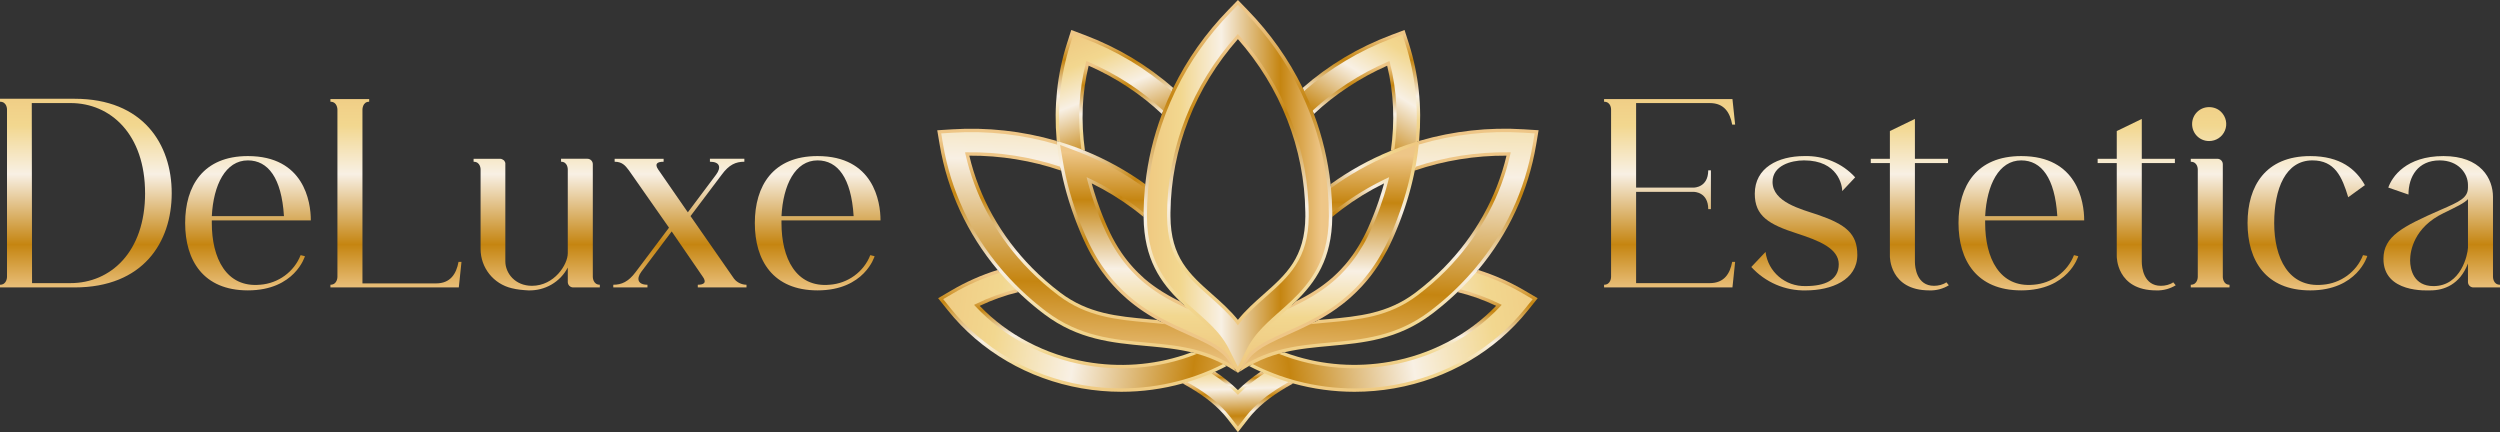 <svg xmlns="http://www.w3.org/2000/svg" xmlns:xlink="http://www.w3.org/1999/xlink" id="_&#x421;&#x43B;&#x43E;&#x439;_1" data-name="&#x421;&#x43B;&#x43E;&#x439; 1" viewBox="0 0 2000 345.77"><rect x="0" y="0" width="2000" height="345.77" fill="#333333" stroke="none"/><defs><style>      .cls-1 {        fill: url(#Polished_Brass-44);      }      .cls-1, .cls-2, .cls-3, .cls-4, .cls-5, .cls-6, .cls-7, .cls-8, .cls-9, .cls-10, .cls-11, .cls-12, .cls-13, .cls-14, .cls-15, .cls-16, .cls-17, .cls-18, .cls-19, .cls-20, .cls-21, .cls-22, .cls-23, .cls-24, .cls-25, .cls-26, .cls-27, .cls-28, .cls-29, .cls-30, .cls-31, .cls-32, .cls-33, .cls-34, .cls-35, .cls-36, .cls-37, .cls-38, .cls-39, .cls-40, .cls-41, .cls-42, .cls-43, .cls-44, .cls-45 {        stroke-width: 0px;      }      .cls-2 {        fill: url(#Polished_Brass-38);      }      .cls-3 {        fill: url(#Polished_Brass-22);      }      .cls-4 {        fill: url(#Polished_Brass-18);      }      .cls-5 {        fill: url(#Polished_Brass-4);      }      .cls-6 {        fill: url(#Polished_Brass-40);      }      .cls-7 {        fill: url(#Polished_Brass-34);      }      .cls-8 {        fill: url(#Polished_Brass-28);      }      .cls-9 {        fill: url(#Polished_Brass-16);      }      .cls-10 {        fill: url(#Polished_Brass-30);      }      .cls-11 {        fill: url(#Polished_Brass-41);      }      .cls-12 {        fill: url(#Polished_Brass-25);      }      .cls-13 {        fill: url(#Polished_Brass-35);      }      .cls-14 {        fill: url(#Polished_Brass-3);      }      .cls-15 {        fill: url(#Polished_Brass-24);      }      .cls-16 {        fill: url(#Polished_Brass-42);      }      .cls-17 {        fill: url(#Polished_Brass-2);      }      .cls-18 {        fill: url(#Polished_Brass-15);      }      .cls-19 {        fill: url(#Polished_Brass-43);      }      .cls-20 {        fill: url(#Polished_Brass-26);      }      .cls-21 {        fill: url(#Polished_Brass-21);      }      .cls-22 {        fill: url(#Polished_Brass-19);      }      .cls-23 {        fill: url(#Polished_Brass-13);      }      .cls-24 {        fill: url(#Polished_Brass-32);      }      .cls-25 {        fill: #fff;      }      .cls-26 {        fill: url(#Polished_Brass-29);      }      .cls-27 {        fill: url(#Polished_Brass-37);      }      .cls-28 {        fill: url(#Polished_Brass-12);      }      .cls-29 {        fill: url(#Polished_Brass-14);      }      .cls-30 {        fill: url(#Polished_Brass-7);      }      .cls-31 {        fill: url(#Polished_Brass-5);      }      .cls-32 {        fill: url(#Polished_Brass-8);      }      .cls-33 {        fill: url(#Polished_Brass-11);      }      .cls-34 {        fill: url(#Polished_Brass-23);      }      .cls-35 {        fill: url(#Polished_Brass-31);      }      .cls-36 {        fill: url(#Polished_Brass);      }      .cls-37 {        fill: url(#Polished_Brass-10);      }      .cls-38 {        fill: url(#Polished_Brass-27);      }      .cls-39 {        fill: url(#Polished_Brass-6);      }      .cls-40 {        fill: url(#Polished_Brass-17);      }      .cls-41 {        fill: url(#Polished_Brass-39);      }      .cls-42 {        fill: url(#Polished_Brass-20);      }      .cls-43 {        fill: url(#Polished_Brass-33);      }      .cls-44 {        fill: url(#Polished_Brass-9);      }      .cls-45 {        fill: url(#Polished_Brass-36);      }    </style><linearGradient id="Polished_Brass" data-name="Polished Brass" x1="68.68" y1="66.98" x2="68.68" y2="243.3" gradientUnits="userSpaceOnUse"><stop offset="0" stop-color="#efc981"></stop><stop offset=".19" stop-color="#f2d78f"></stop><stop offset=".41" stop-color="#f8f0e4"></stop><stop offset=".73" stop-color="#c58511"></stop><stop offset=".9" stop-color="#e4b76c"></stop><stop offset=".95" stop-color="#eec687"></stop></linearGradient><linearGradient id="Polished_Brass-2" data-name="Polished Brass" x1="198.4" y1="66.98" x2="198.4" y2="243.3" xlink:href="#Polished_Brass"></linearGradient><linearGradient id="Polished_Brass-3" data-name="Polished Brass" x1="316.76" y1="66.98" x2="316.76" y2="243.3" xlink:href="#Polished_Brass"></linearGradient><linearGradient id="Polished_Brass-4" data-name="Polished Brass" x1="429.37" y1="66.98" x2="429.37" y2="243.3" xlink:href="#Polished_Brass"></linearGradient><linearGradient id="Polished_Brass-5" data-name="Polished Brass" x1="543.91" y1="66.98" x2="543.91" y2="243.3" xlink:href="#Polished_Brass"></linearGradient><linearGradient id="Polished_Brass-6" data-name="Polished Brass" x1="654.14" y1="66.98" x2="654.14" y2="243.3" xlink:href="#Polished_Brass"></linearGradient><linearGradient id="Polished_Brass-7" data-name="Polished Brass" x1="1335.68" y1="66.98" x2="1335.68" y2="243.3" xlink:href="#Polished_Brass"></linearGradient><linearGradient id="Polished_Brass-8" data-name="Polished Brass" x1="1443.44" y1="66.98" x2="1443.44" y2="243.3" xlink:href="#Polished_Brass"></linearGradient><linearGradient id="Polished_Brass-9" data-name="Polished Brass" x1="1527.84" y1="66.98" x2="1527.84" y2="243.3" xlink:href="#Polished_Brass"></linearGradient><linearGradient id="Polished_Brass-10" data-name="Polished Brass" x1="1617.08" y1="66.98" x2="1617.08" y2="243.3" xlink:href="#Polished_Brass"></linearGradient><linearGradient id="Polished_Brass-11" data-name="Polished Brass" x1="1709.34" y1="66.98" x2="1709.34" y2="243.3" xlink:href="#Polished_Brass"></linearGradient><linearGradient id="Polished_Brass-12" data-name="Polished Brass" x1="1768.12" y1="66.98" x2="1768.12" y2="243.3" xlink:href="#Polished_Brass"></linearGradient><linearGradient id="Polished_Brass-13" data-name="Polished Brass" x1="1845.95" y1="66.98" x2="1845.95" y2="243.3" xlink:href="#Polished_Brass"></linearGradient><linearGradient id="Polished_Brass-14" data-name="Polished Brass" x1="1953.39" y1="66.98" x2="1953.39" y2="243.3" xlink:href="#Polished_Brass"></linearGradient><linearGradient id="Polished_Brass-15" data-name="Polished Brass" x1="1136.59" y1="17.33" x2="1059.67" y2="142.11" xlink:href="#Polished_Brass"></linearGradient><linearGradient id="Polished_Brass-16" data-name="Polished Brass" x1="866.16" y1="23.96" x2="914.02" y2="145.16" xlink:href="#Polished_Brass"></linearGradient><linearGradient id="Polished_Brass-17" data-name="Polished Brass" x1="989.71" y1="283.46" x2="991.95" y2="350.99" xlink:href="#Polished_Brass"></linearGradient><linearGradient id="Polished_Brass-18" data-name="Polished Brass" x1="741.25" y1="245.08" x2="1037.02" y2="289.81" xlink:href="#Polished_Brass"></linearGradient><linearGradient id="Polished_Brass-19" data-name="Polished Brass" x1="1250.52" y1="242.62" x2="946.7" y2="290.62" xlink:href="#Polished_Brass"></linearGradient><linearGradient id="Polished_Brass-20" data-name="Polished Brass" x1="993.55" y1="11.32" x2="983.26" y2="311.42" xlink:href="#Polished_Brass"></linearGradient><linearGradient id="Polished_Brass-21" data-name="Polished Brass" x1="988.52" y1="286.06" x2="990.31" y2="114.92" xlink:href="#Polished_Brass"></linearGradient><linearGradient id="Polished_Brass-22" data-name="Polished Brass" x1="916.2" y1="149.22" x2="1064.46" y2="149.22" xlink:href="#Polished_Brass"></linearGradient><linearGradient id="Polished_Brass-23" data-name="Polished Brass" x1="1088.8" y1="113.16" x2="1089.73" y2="23.63" xlink:href="#Polished_Brass"></linearGradient><linearGradient id="Polished_Brass-24" data-name="Polished Brass" x1="1083.38" y1="120.36" x2="1084.13" y2="48.54" xlink:href="#Polished_Brass"></linearGradient><linearGradient id="Polished_Brass-25" data-name="Polished Brass" x1="891.2" y1="114.06" x2="892.13" y2="24.35" xlink:href="#Polished_Brass"></linearGradient><linearGradient id="Polished_Brass-26" data-name="Polished Brass" x1="896.65" y1="120.97" x2="897.4" y2="49.11" xlink:href="#Polished_Brass"></linearGradient><linearGradient id="Polished_Brass-27" data-name="Polished Brass" x1="990.14" y1="315.94" x2="990.34" y2="297.15" xlink:href="#Polished_Brass"></linearGradient><linearGradient id="Polished_Brass-28" data-name="Polished Brass" x1="989.92" y1="345.75" x2="990.34" y2="305.27" xlink:href="#Polished_Brass"></linearGradient><linearGradient id="Polished_Brass-29" data-name="Polished Brass" x1="868.15" y1="294.34" x2="868.8" y2="232.05" xlink:href="#Polished_Brass"></linearGradient><linearGradient id="Polished_Brass-30" data-name="Polished Brass" x1="865.45" y1="313.11" x2="866.46" y2="216.67" xlink:href="#Polished_Brass"></linearGradient><linearGradient id="Polished_Brass-31" data-name="Polished Brass" x1="1111.84" y1="294.94" x2="1112.51" y2="230.88" xlink:href="#Polished_Brass"></linearGradient><linearGradient id="Polished_Brass-32" data-name="Polished Brass" x1="1114.19" y1="313.76" x2="1115.22" y2="215.25" xlink:href="#Polished_Brass"></linearGradient><linearGradient id="Polished_Brass-33" data-name="Polished Brass" x1="991.21" y1="255.39" x2="990.99" y2="261.72" xlink:href="#Polished_Brass"></linearGradient><linearGradient id="Polished_Brass-34" data-name="Polished Brass" x1="1127.72" y1="260.2" x2="1129.18" y2="121" xlink:href="#Polished_Brass"></linearGradient><linearGradient id="Polished_Brass-35" data-name="Polished Brass" x1="1109.98" y1="298.96" x2="1112.04" y2="102.01" xlink:href="#Polished_Brass"></linearGradient><linearGradient id="Polished_Brass-36" data-name="Polished Brass" x1="851.47" y1="258.53" x2="852.89" y2="122.58" xlink:href="#Polished_Brass"></linearGradient><linearGradient id="Polished_Brass-37" data-name="Polished Brass" x1="1137.55" y1="120.75" x2="1059.43" y2="205.43" xlink:href="#Polished_Brass"></linearGradient><linearGradient id="Polished_Brass-38" data-name="Polished Brass" x1="1138.45" y1="121.59" x2="1060.34" y2="206.27" xlink:href="#Polished_Brass"></linearGradient><linearGradient id="Polished_Brass-39" data-name="Polished Brass" x1="788.34" y1="98.95" x2="919.83" y2="201.81" xlink:href="#Polished_Brass"></linearGradient><linearGradient id="Polished_Brass-40" data-name="Polished Brass" x1="788.28" y1="99.02" x2="919.77" y2="201.88" xlink:href="#Polished_Brass"></linearGradient><linearGradient id="Polished_Brass-41" data-name="Polished Brass" x1="868.59" y1="296.4" x2="870.6" y2="103.94" xlink:href="#Polished_Brass"></linearGradient><linearGradient id="Polished_Brass-42" data-name="Polished Brass" x1="1025.01" y1="245.6" x2="1032.52" y2="245.6" xlink:href="#Polished_Brass"></linearGradient><linearGradient id="Polished_Brass-43" data-name="Polished Brass" x1="989.01" y1="298.21" x2="992.13" y2=".03" xlink:href="#Polished_Brass"></linearGradient><linearGradient id="Polished_Brass-44" data-name="Polished Brass" x1="989.41" y1="260.26" x2="991.84" y2="27.25" xlink:href="#Polished_Brass"></linearGradient></defs><g><path class="cls-36" d="m137.37,154.58c0,39.19-22.82,75.36-77.73,75.36H0v-2.15c5.6,0,5.6-6.24,5.6-6.24V87.41s0-6.03-5.6-6.03v-2.37h59.64c54.9,0,77.73,36.39,77.73,75.57Zm-21.31,0c0-47.15-27.56-72.13-59.64-72.13h-31l.22,144.04h30.79c32.08,0,59.64-24.98,59.64-71.91Z"></path><path class="cls-17" d="m240.5,204.1l3.44.86s-7.97,27.34-45.65,27.34c-35.74,0-50.17-24.11-50.17-53.83s14.43-53.61,50.17-53.61c44.78,0,50.38,36.39,50.38,51.46h-79.23v2.15c0,27.77,11.41,51.89,38.76,49.3,14.43-1.08,27.13-10.33,32.3-23.68Zm-71.05-31.22h57.7v-.22c-1.94-30.36-12.7-44.35-28.85-44.35-17.87,0-27.56,19.59-28.85,44.57Z"></path><path class="cls-14" d="m369.19,209.48l-2.15,20.45h-102.7v-2.15c5.6,0,5.6-6.24,5.6-6.24V87.62s0-6.24-5.6-6.24v-2.15h31v2.15c-5.38,0-5.38,6.24-5.38,6.24v139.09h58.99c11.41,0,16.15-7.75,17.87-17.22h2.37Z"></path><path class="cls-5" d="m479.86,227.79v2.15h-21.32c-2.37,0-4.31-1.94-4.31-4.31v-11.63c-6.03,11.63-18.3,18.73-31.65,18.3-4.31-.22-8.83-.65-13.13-1.72-14.64-3.44-24.98-16.36-24.98-31.43v-63.73s0-6.03-5.6-6.03v-2.37h21.31c1.08,0,2.15.65,3.01,1.29.65.86,1.29,1.94,1.08,3.01v77.73c0,9.47,7.75,19.59,21.31,19.59,17.87,0,28.64-17.01,28.64-26.05v-67.18s0-6.03-5.38-6.03v-2.37h21.1c2.37,0,4.31,1.94,4.31,4.31v90.21s0,6.24,5.6,6.24Z"></path><path class="cls-31" d="m597.2,227.79v2.15h-38.97v-2.15c4.95,0,7.54-1.72,3.66-6.89l-24.54-35.74-24.33,32.3c-4.09,5.6-2.8,10.33,4.95,10.33v2.15h-27.34v-2.15c6.67,0,12.06-2.37,17.87-10.12l26.7-35.53-32.08-45.86c-3.01-4.09-5.6-6.89-11.41-6.89v-2.37h39.19v2.37c-4.95,0-7.54,1.51-4.31,6.24l23.68,34.23,22.61-30.14c4.31-5.81,3.01-10.34-4.95-10.34v-2.37h27.56v2.37c-6.89,0-12.27,2.37-18.09,10.34l-24.98,33.16,34.88,50.17c2.37,3.01,6.24,4.74,9.9,4.74Z"></path><path class="cls-39" d="m696.24,204.1l3.44.86s-7.97,27.34-45.65,27.34c-35.74,0-50.17-24.11-50.17-53.83s14.43-53.61,50.17-53.61c44.78,0,50.38,36.39,50.38,51.46h-79.23v2.15c0,27.77,11.41,51.89,38.76,49.3,14.43-1.08,27.13-10.33,32.3-23.68Zm-71.05-31.22h57.7v-.22c-1.94-30.36-12.7-44.35-28.85-44.35-17.87,0-27.56,19.59-28.85,44.57Z"></path></g><g><path class="cls-30" d="m1385.74,209.48h2.37l-2.15,20.45h-102.7v-2.15c5.6,0,5.6-6.24,5.6-6.24V87.41s0-6.03-5.6-6.03v-2.15h102.7l2.15,20.45h-2.37c-1.72-9.69-6.46-17.22-17.87-17.22h-58.99v67.61h46.29s11.41,0,11.41-13.78h2.15v31h-2.15c0-13.78-11.41-13.78-11.41-13.78h-46.29v72.99h58.99c11.41,0,16.15-7.54,17.87-17.01Z"></path><path class="cls-32" d="m1485.86,203.89c0,20.24-20.88,28.42-41.12,28.42-16.58.43-32.51-6.46-43.71-18.73l11.41-12.06c1.94,15.93,15.72,27.77,32.08,27.34,15.29,0,26.48-4.74,26.48-17.44s-15.93-18.95-33.16-24.55c-22.82-7.32-34.02-14-34.02-31.87,0-20.88,18.73-30.14,39.62-30.14,15.5-.43,30.36,5.6,40.69,17.01l-10.34,10.98c0-4.31-3.23-24.54-30.57-24.54-10.33,0-25.19,4.09-25.19,17.22,0,16.15,22.61,21.75,36.17,26.27,22.61,7.75,31.65,15.29,31.65,32.08Z"></path><path class="cls-44" d="m1559.06,228.22c-4.52,2.8-10.12,4.31-15.5,4.09-32.08,0-31.65-27.34-31.65-27.34v-74.5h-15.29v-3.45h15.29v-22.18l20.02-9.69v31.87h26.48v3.45h-26.48v79.02c0,4.52,1.51,19.16,15.29,19.16,3.44,0,7.11-.86,9.9-2.8l1.94,2.37Z"></path><path class="cls-37" d="m1659.18,204.1l3.44.86s-7.97,27.34-45.65,27.34c-35.74,0-50.17-24.11-50.17-53.83s14.43-53.61,50.17-53.61c44.78,0,50.38,36.39,50.38,51.46h-79.23v2.15c0,27.77,11.41,51.89,38.76,49.3,14.43-1.08,27.13-10.33,32.3-23.68Zm-71.05-31.22h57.7v-.22c-1.94-30.36-12.7-44.35-28.85-44.35-17.87,0-27.56,19.59-28.85,44.57Z"></path><path class="cls-33" d="m1740.56,228.22c-4.52,2.8-10.12,4.31-15.5,4.09-32.08,0-31.65-27.34-31.65-27.34v-74.5h-15.29v-3.45h15.29v-22.18l20.02-9.69v31.87h26.48v3.45h-26.48v79.02c0,4.52,1.51,19.16,15.29,19.16,3.44,0,7.11-.86,9.9-2.8l1.94,2.37Z"></path><path class="cls-28" d="m1783.62,227.79v2.15h-31v-2.15c5.6,0,5.6-6.24,5.6-6.24v-86.12s0-6.03-5.6-6.03v-2.37h21.32c2.37,0,4.31,1.94,4.31,4.31v90.21s0,6.24,5.38,6.24Zm-29.93-128.54c0-7.54,6.03-13.56,13.56-13.56,3.66,0,7.11,1.29,9.69,3.88,3.88,3.88,5.17,9.69,3.01,14.86-2.15,5.17-7.11,8.4-12.7,8.4-7.54,0-13.56-6.03-13.56-13.57Z"></path><path class="cls-23" d="m1893.86,204.75s-7.97,27.56-45.65,27.56c-35.74,0-50.17-24.11-50.17-53.83s14.43-53.61,50.17-53.61c24.11,0,36.6,10.55,43.71,23.25l-13.35,9.69c-4.95-16.58-10.77-29.5-28.64-29.5-21.31,0-30.57,22.39-30.57,50.17s11.41,51.89,38.76,49.3c14.43-1.08,27.13-10.33,32.3-23.68l3.44.65Z"></path><path class="cls-29" d="m2000,227.79v2.15h-21.32c-2.37,0-4.31-1.94-4.31-4.31v-14.86c-6.46,17.01-19.38,21.53-29.93,21.53-2.37,0-37.68,2.37-37.68-25.19,0-18.09,15.29-25.84,45.65-39.19,15.5-6.68,21.96-9.69,21.96-17.87v-2.15c0-9.26-7.75-19.59-22.61-19.59-17.44,0-24.98,12.92-24.98,27.34l-16.15-5.6c3.01-8.61,14.21-25.19,44.14-25.19s39.62,18.09,39.62,32.73v63.95s0,6.24,5.6,6.24Zm-25.62-68.47c-3.01,3.23-9.04,6.03-19.59,11.2-23.68,11.41-26.7,30.36-26.7,37.68s2.8,20.67,18.73,20.67c21.96,0,27.34-24.98,27.56-30.79v-38.76Z"></path></g><g><g><path class="cls-18" d="m1131.61,130.02l-18.55-3.19c4.54-26.42,3.73-51.99-2.41-76.14-24.08,10.43-46.14,25.23-64.26,43.18l-13.24-13.37c22.66-22.45,49.69-39.69,80.34-51.26l9.27-3.5,3.01,9.44c9.54,29.9,11.51,61.8,5.83,94.83Z"></path><path class="cls-9" d="m849.03,130.02c-5.67-33.03-3.71-64.93,5.83-94.83l3.01-9.44,9.27,3.5c30.65,11.57,57.69,28.81,80.34,51.25l-13.24,13.37c-18.4-18.23-39.98-32.73-64.26-43.19-6.13,24.15-6.95,49.72-2.41,76.15l-18.55,3.18Z"></path><path class="cls-40" d="m990.32,343.55l-7.43-9.55c-.67-.86-1.44-1.79-2.35-2.84l-.8-.92c-9.07-10.17-21.45-18.95-39.96-28.36l8.53-16.77c18.52,9.42,31.76,18.5,42,28.91,10.24-10.4,23.48-19.49,42-28.91l8.53,16.77c-18.58,9.45-31,18.27-40.07,28.49l-.68.79c-.91,1.05-1.68,1.98-2.35,2.84l-7.43,9.55Z"></path><path class="cls-4" d="m897.08,312.08c-10.51,0-21.07-.91-31.55-2.74-42.45-7.43-80.16-29.41-106.19-61.89l-6.81-8.5,9.4-5.5c16.76-9.82,34.99-16.8,54.2-20.76l5.01-1.03,3.59,3.64c7.05,7.15,14.76,13.89,22.92,20.04,22.42,16.9,45.94,19.05,70.84,21.33,21.63,1.98,44,4.03,67.04,15.51l15.81,7.88-15.36,8.72c-27.03,15.35-57.76,23.31-88.9,23.31Zm-115.6-67.8c22.66,24.19,53.26,40.57,87.3,46.53,30.15,5.28,61.02,2,88.85-9.2-13.38-3.69-26.86-4.92-40.86-6.2-26.43-2.42-53.76-4.92-80.45-25.04-7.47-5.63-14.61-11.72-21.26-18.16-11.67,2.78-22.91,6.83-33.58,12.08Z"></path><path class="cls-22" d="m1083.57,312.08c-31.14,0-61.87-7.96-88.91-23.31l-15.36-8.72,15.81-7.88c23.04-11.48,45.41-13.53,67.04-15.51,24.9-2.28,48.43-4.43,70.85-21.33,8.16-6.15,15.87-12.89,22.92-20.04l3.59-3.64,5.01,1.03c19.2,3.96,37.43,10.95,54.19,20.76l9.4,5.5-6.81,8.5c-26.03,32.48-63.74,54.46-106.19,61.89-10.47,1.83-21.03,2.74-31.54,2.74Zm-60.56-30.48c27.84,11.2,58.71,14.49,88.86,9.21,34.04-5.96,64.63-22.34,87.29-46.53-10.66-5.25-21.9-9.3-33.57-12.08-6.66,6.43-13.79,12.53-21.26,18.16-26.7,20.12-54.03,22.62-80.46,25.04-14,1.28-27.48,2.52-40.85,6.2Z"></path><path class="cls-42" d="m990.32,296.63l-4.92-3.02c-.65-.4-1.29-.79-1.94-1.17l-.18-.1c-2.03-1.19-4.09-2.31-6.12-3.32-19.9-9.92-39.56-11.72-60.38-13.62-26.43-2.42-53.76-4.92-80.45-25.04-8.89-6.7-17.3-14.05-24.99-21.85-30.97-31.38-51.11-70.36-58.24-112.74l-1.73-10.29,10.41-.66c33.92-2.16,68.45,2.97,99.85,14.81l5.04,1.9.91,5.31c3.18,18.49,8.99,37.26,17.27,55.79,6.51,14.56,14.57,26.48,24.64,36.42,15.41,15.21,33.17,23.2,48.84,30.24,5.87,2.64,11.42,5.13,16.65,7.89,6.27,3.3,11.25,6.55,15.35,10.06,4.1-3.51,9.08-6.76,15.35-10.06,5.23-2.75,10.77-5.25,16.65-7.88,15.67-7.05,33.43-15.03,48.84-30.24,10.07-9.94,18.13-21.86,24.64-36.42,8.28-18.53,14.09-37.3,17.27-55.79l.91-5.31,5.04-1.9c31.4-11.85,65.93-16.97,99.85-14.81l10.41.66-1.73,10.29c-7.13,42.38-27.27,81.36-58.24,112.74-7.69,7.8-16.1,15.15-24.99,21.85-26.7,20.12-54.03,22.62-80.46,25.04-20.82,1.91-40.48,3.71-60.36,13.61-2.06,1.03-4.12,2.15-6.14,3.33l-.18.1c-.65.38-1.29.77-1.94,1.17l-4.92,3.02Zm7.1-4.33l-.06.03s.04-.02.06-.03Zm-14.19,0s.03.02.05.03l-.05-.03Zm-209.5-169.13c7.85,34.47,25.35,66.13,51,92.12,7.05,7.15,14.76,13.89,22.92,20.04,22.42,16.9,45.94,19.05,70.84,21.33,4.72.43,9.48.87,14.26,1.4-12.11-6.16-24.65-13.93-36.49-25.63-11.77-11.61-21.12-25.4-28.6-42.13-8.12-18.16-14.04-36.59-17.63-54.87-24.23-8.46-50.32-12.64-76.3-12.26Zm356.88,12.26c-3.59,18.27-9.52,36.7-17.64,54.87-7.48,16.74-16.83,30.52-28.6,42.13-11.84,11.69-24.38,19.47-36.49,25.62,4.79-.54,9.54-.97,14.26-1.4,24.9-2.28,48.43-4.43,70.85-21.33,8.16-6.15,15.87-12.89,22.92-20.04,25.65-25.99,43.14-57.65,50.99-92.12-25.99-.37-52.06,3.8-76.3,12.26Z"></path><path class="cls-21" d="m1119.02,119.62c-19.89,7.5-38.61,17.66-55.66,30.22-.57.42-1.14.84-1.7,1.27-4.39,3.3-8.7,6.78-12.8,10.35l-3.21,2.79-.02,4.26c0,.37,0,.73-.01,1.09.01.96.02,1.92.02,2.88,0,.14,0,.27,0,.41v.18c-.18,33.6-15.7,47.33-33.67,63.24-7.47,6.61-15.13,13.39-21.64,21.75-6.51-8.37-14.17-15.15-21.64-21.75-17.97-15.9-33.49-29.64-33.66-63.24v-.17s0-.43,0-.43c0-.8,0-1.6.01-2.4v-.09c-.01-.49-.02-.98-.02-1.48l-.02-4.26-3.21-2.79c-4.13-3.6-8.44-7.08-12.8-10.35-.56-.42-1.11-.83-1.67-1.25-17.04-12.55-35.76-22.72-55.68-30.23l-15.38-5.8,2.78,16.2c3.44,20.03,9.71,40.32,18.63,60.28,7.47,16.74,16.83,30.52,28.6,42.13,17.82,17.59,37.23,26.32,54.35,34.02,5.59,2.51,10.88,4.89,15.6,7.37,7.24,3.81,12.02,7.29,15.44,11.23l.32.39c.32.39.6.73.83,1.04l7.52,10.01h0s.01-.03.01-.03l7.5-9.98c.23-.3.5-.64.83-1.04l.3-.37c3.41-3.95,8.21-7.43,15.46-11.25,4.72-2.48,10.01-4.86,15.6-7.38,17.12-7.69,36.53-16.42,54.35-34.01,11.77-11.62,21.12-25.4,28.6-42.13,8.92-19.96,15.19-40.24,18.63-60.28l2.78-16.2-15.38,5.8Zm-209.54,99.42c-10.07-9.95-18.13-21.86-24.64-36.42-5.7-12.76-10.23-25.63-13.53-38.46,12.84,6.1,25.02,13.46,36.38,21.98,2.88,2.16,5.73,4.42,8.52,6.74.03.03.06.05.09.08,1.62,38.97,21.92,56.93,39.91,72.85,1.92,1.7,3.81,3.37,5.67,5.06-1.17-.53-2.36-1.06-3.55-1.6-2.23-1-4.51-2.02-6.82-3.09-13.87-6.38-28.81-14.11-42.03-27.16Zm186.32-36.42c-6.51,14.56-14.57,26.47-24.65,36.42-13.2,13.03-28.13,20.77-41.99,27.14-2.32,1.06-4.6,2.09-6.85,3.1-1.2.53-2.38,1.07-3.55,1.6,1.86-1.69,3.75-3.36,5.67-5.06,17.99-15.92,38.29-33.89,39.91-72.85.03-.03.07-.06.11-.09,2.76-2.3,5.61-4.56,8.5-6.73,11.36-8.52,23.54-15.88,36.38-21.98-3.3,12.82-7.83,25.69-13.53,38.46Z"></path><path class="cls-3" d="m1063.36,149.84c-2.07-21.06-7.02-41.67-14.81-61.53-11.56-29.44-28.88-56.16-51.46-79.41l-6.75-6.95-6.75,6.95c-22.58,23.25-39.9,49.97-51.46,79.41-7.79,19.85-12.75,40.47-14.81,61.54-.74,7.49-1.1,15.03-1.1,22.61v.77c.24,38.46,17.99,57.37,35.3,72.96,1.58,1.41,3.16,2.81,4.71,4.19,9.24,8.18,17.98,15.92,23.94,26.09l.34.59c.47.83.95,1.72,1.42,2.65l8.41,16.75v-.02s8.41-16.73,8.41-16.73c.47-.93.95-1.82,1.42-2.65l.3-.52c5.96-10.21,14.72-17.96,23.98-26.16,1.56-1.38,3.14-2.78,4.73-4.2,17.31-15.59,35.05-34.5,35.29-72.94,0-.12,0-.24,0-.37,0-.14,0-.27,0-.41,0-7.59-.37-15.13-1.1-22.63Zm-51.39,86.46c-7.47,6.61-15.13,13.39-21.64,21.75-6.51-8.37-14.17-15.15-21.64-21.75-17.97-15.9-33.49-29.64-33.66-63.24v-.17s0-.43,0-.43c0-.8,0-1.6.01-2.4v-.09c.3-25.7,5.21-50.85,14.6-74.79,9.47-24.1,23.13-46.23,40.69-65.93,17.56,19.7,31.24,41.84,40.7,65.93,9.34,23.81,14.25,48.83,14.59,74.4.01.96.02,1.92.02,2.88,0,.14,0,.27,0,.41v.18c-.18,33.6-15.7,47.33-33.67,63.24Z"></path></g><g><g><path class="cls-25" d="m1132.71,131.59h0l.18-1.04c-.05.35-.12.69-.18,1.04Z"></path><path class="cls-34" d="m1135.32,112.03c-.02.25-.04.49-.07.74-.47.13-.93.27-1.39.41-.47.14-.93.28-1.4.43.02-.18.03-.35.05-.51,2.53-26.87-.15-52.87-8.01-77.5l-2.58-8.08-7.94,2.99c-26.42,9.97-50.14,24.18-70.66,42.34-.2-.42-.4-.85-.6-1.27-.2-.42-.41-.84-.61-1.26,20.63-18.14,44.43-32.35,70.92-42.34l10.6-4,3.45,10.8c7.84,24.57,10.6,50.49,8.24,77.25Z"></path><path class="cls-15" d="m1115.56,119.48v.03c-.48.18-.97.38-1.45.57-.45.18-.9.37-1.35.55-.03.01-.07.03-.1.04,3.34-23.54,2.36-46.41-2.93-68.09-21.67,9.58-41.81,22.86-58.62,38.64-.18-.46-.35-.91-.52-1.37-.17-.45-.35-.91-.53-1.36,17.26-16.01,37.9-29.44,60.06-39.04l1.46-.63.39,1.54c5.59,22,6.79,45.22,3.59,69.12Z"></path></g><g><path class="cls-12" d="m938.56,70.33c-.21.42-.41.85-.62,1.27-.2.42-.41.85-.6,1.27-20.53-18.16-44.24-32.38-70.67-42.35l-7.94-2.99-2.58,8.08c-7.85,24.62-10.53,50.62-8,77.49.01.17.03.34.05.51-.47-.14-.93-.28-1.4-.43s-.93-.28-1.4-.41c-.03-.24-.05-.49-.07-.74-2.36-26.77.41-52.68,8.24-77.25l3.45-10.8,10.61,4c26.49,9.99,50.3,24.21,70.94,42.34Z"></path><path class="cls-20" d="m930.6,88.49c-.18.45-.35.91-.53,1.37-.17.45-.35.91-.51,1.37-17.04-16.05-36.74-29.04-58.64-38.67-5.29,21.68-6.27,44.56-2.93,68.1-.03-.01-.07-.03-.1-.04-.45-.18-.9-.37-1.35-.54-.48-.2-.97-.39-1.45-.58v-.03c-3.2-23.91-2-47.12,3.6-69.13l.39-1.54,1.46.62c22.42,9.67,42.6,22.79,60.07,39.05Z"></path></g><g><path class="cls-38" d="m1011.48,298.63c-7.96,5.25-14.58,10.62-20.2,16.32l-.96.98-.97-.98c-5.61-5.71-12.23-11.07-20.18-16.32.5-.22,1-.43,1.49-.65.48-.21.96-.43,1.44-.65,7.04,4.75,13.03,9.61,18.22,14.75,5.19-5.14,11.18-10,18.22-14.75.48.22.96.43,1.44.64h0c.49.22.99.44,1.49.65Z"></path><path class="cls-8" d="m1034.51,306.75c-14.67,8.03-24.93,15.75-32.72,24.52l-.67.78c-.9,1.04-1.65,1.95-2.3,2.78l-8.5,10.93-8.5-10.93c-.66-.84-1.41-1.75-2.3-2.78l-.8-.91c-7.77-8.71-17.98-16.38-32.59-24.37.62-.17,1.23-.34,1.85-.53.61-.17,1.21-.35,1.81-.53,13.64,7.68,23.4,15.16,30.96,23.64l.81.93c.93,1.07,1.71,2.02,2.4,2.9l6.36,8.18,6.36-8.18c.68-.88,1.47-1.83,2.4-2.9l.68-.79c7.58-8.54,17.39-16.07,31.09-23.79.6.19,1.21.37,1.81.53h0c.62.18,1.23.36,1.85.52Z"></path></g><g><path class="cls-26" d="m957.71,283.03c-2,.8-4.02,1.56-6.04,2.27-.59.21-1.17.41-1.76.61-.8.28-1.6.55-2.41.81h0c-.6.2-1.2.39-1.8.58-15.7,4.87-32.05,7.34-48.52,7.34-9.54,0-19.11-.83-28.63-2.49-34-5.96-65.27-22.62-88.05-46.93l-1.25-1.33,1.64-.81c10.01-4.94,20.6-8.84,31.5-11.6.37.38.75.74,1.13,1.11.38.37.76.74,1.14,1.11-10.69,2.6-21.08,6.3-30.92,11,22.27,23.17,52.48,39.04,85.28,44.79,26.4,4.62,53.3,2.68,78.41-5.59.3-.09.6-.2.9-.3,1.63-.55,3.26-1.12,4.88-1.73.77.18,1.53.37,2.3.58.74.18,1.47.39,2.21.6Z"></path><path class="cls-10" d="m981.4,292.81c-3.05,1.6-6.15,3.11-9.3,4.53-.48.22-.96.44-1.44.65-.49.22-.99.43-1.49.65-6.31,2.72-12.78,5.07-19.37,7.05-.6.18-1.21.36-1.81.53-.62.19-1.23.36-1.85.53-15.86,4.41-32.38,6.68-49.05,6.68-10.62,0-21.32-.93-31.78-2.76-42.77-7.49-80.77-29.64-107.02-62.38l-7.79-9.72,10.74-6.3c11.64-6.82,23.97-12.28,36.85-16.32.31.38.63.75.95,1.12.31.38.63.75.96,1.12-13.09,4.01-25.61,9.51-37.39,16.41l-8.05,4.71,5.84,7.27c25.82,32.22,63.24,54.03,105.37,61.4,10.31,1.81,20.85,2.72,31.31,2.72,15.47,0,30.8-1.98,45.58-5.84.64-.16,1.27-.33,1.91-.51.63-.16,1.26-.34,1.88-.52,6.8-1.92,13.46-4.26,19.97-6.99.51-.2,1.02-.42,1.53-.64.49-.21.99-.43,1.48-.64,3.07-1.35,6.11-2.8,9.1-4.33.48.25.96.51,1.44.77.47.26.95.53,1.42.79Z"></path></g><g><path class="cls-35" d="m1201.4,243.87l-1.25,1.33c-22.78,24.31-54.05,40.98-88.05,46.93-9.51,1.67-19.08,2.49-28.61,2.49-16.47,0-32.83-2.47-48.54-7.35-.6-.19-1.21-.38-1.81-.58-.8-.26-1.59-.52-2.39-.8-.59-.2-1.17-.4-1.76-.61-2.03-.71-4.04-1.47-6.05-2.27.73-.21,1.46-.41,2.19-.59.77-.2,1.54-.4,2.31-.58,1.62.6,3.24,1.18,4.87,1.73.3.1.6.2.9.29,25.12,8.27,52.02,10.21,78.41,5.59,32.8-5.75,63.01-21.62,85.28-44.79-9.84-4.7-20.23-8.4-30.91-11,.39-.37.77-.74,1.15-1.11.38-.37.76-.74,1.13-1.11,10.89,2.77,21.48,6.68,31.48,11.6l1.64.81Z"></path><path class="cls-24" d="m1230.15,238.58l-7.79,9.72c-26.24,32.74-64.24,54.89-107,62.38-10.47,1.83-21.16,2.76-31.77,2.76-16.68,0-33.2-2.27-49.06-6.69-.62-.16-1.23-.34-1.85-.52h0c-.6-.17-1.21-.35-1.81-.53-6.59-1.98-13.06-4.33-19.37-7.05-.5-.21-1-.43-1.49-.65h0c-.48-.21-.96-.42-1.44-.64-3.14-1.42-6.24-2.92-9.3-4.52.47-.28.95-.54,1.42-.8.48-.26.96-.52,1.45-.78,2.99,1.54,6.03,2.98,9.11,4.33.49.22.98.43,1.48.64.51.22,1.02.44,1.54.65,6.5,2.72,13.16,5.06,19.95,6.98.62.18,1.25.36,1.88.53.64.18,1.28.35,1.92.51,14.79,3.86,30.12,5.84,45.59,5.84,10.46,0,21-.91,31.31-2.72,42.11-7.37,79.53-29.18,105.36-61.4l5.84-7.27-8.05-4.71c-11.79-6.91-24.31-12.4-37.39-16.41.32-.37.64-.74.96-1.12.32-.37.64-.75.95-1.13,12.88,4.05,25.21,9.51,36.85,16.32l10.75,6.3Z"></path></g><g><path class="cls-43" d="m932.33,259.37s0,0,.01,0c.09,0,.18.02.26.03-.09-.01-.18-.02-.28-.03Zm0,0s0,0,.01,0c.09,0,.18.02.26.03-.09-.01-.18-.02-.28-.03Zm0,0s0,0,.01,0c.09,0,.18.02.26.03-.09-.01-.18-.02-.28-.03Zm0,0s0,0,.01,0c.09,0,.18.02.26.03-.09-.01-.18-.02-.28-.03Zm0,0s0,0,.01,0c.09,0,.18.02.26.03-.09-.01-.18-.02-.28-.03Zm0,0s0,0,.01,0c.09,0,.18.02.26.03-.09-.01-.18-.02-.28-.03Zm0,0s0,0,.01,0c.09,0,.18.02.26.03-.09-.01-.18-.02-.28-.03Zm0,0s0,0,.01,0c.09,0,.18.02.26.03-.09-.01-.18-.02-.28-.03Zm115.96,0h0c.51-.05,1.03-.11,1.54-.16-.51.05-1.02.11-1.53.16Zm-115.96,0s0,0,.01,0c.09,0,.18.02.26.03-.09-.01-.18-.02-.28-.03Zm0,0s0,0,.01,0c.09,0,.18.02.26.03-.09-.01-.18-.02-.28-.03Zm0,0s0,0,.01,0c.09,0,.18.02.26.03-.09-.01-.18-.02-.28-.03Zm0,0s0,0,.01,0c.09,0,.18.02.26.03-.09-.01-.18-.02-.28-.03Zm0,0s0,0,.01,0c.09,0,.18.02.26.03-.09-.01-.18-.02-.28-.03Zm0,0s0,0,.01,0c.09,0,.18.02.26.03-.09-.01-.18-.02-.28-.03Zm0,0s0,0,.01,0c.09,0,.18.02.26.03-.09-.01-.18-.02-.28-.03Zm0,0s0,0,.01,0c.09,0,.18.02.26.03-.09-.01-.18-.02-.28-.03Z"></path><path class="cls-25" d="m1048.29,259.37h0c.51-.05,1.03-.11,1.54-.16-.51.05-1.02.11-1.53.16Zm6.39-3.38h0c.41-.03.81-.07,1.21-.12-.4.04-.81.07-1.21.12Zm-122.35,3.38s0,0,.01,0c.09,0,.18.02.26.03-.09-.01-.18-.02-.28-.03Zm115.96,0h0c.51-.05,1.03-.11,1.54-.16-.51.05-1.02.11-1.53.16Zm6.39-3.38h0c.41-.03.81-.07,1.21-.12-.4.04-.81.07-1.21.12Zm-122.35,3.38s0,0,.01,0c.09,0,.18.02.26.03-.09-.01-.18-.02-.28-.03Zm0,0s0,0,.01,0c.09,0,.18.02.26.03-.09-.01-.18-.02-.28-.03Zm115.96,0h0c.51-.05,1.03-.11,1.54-.16-.51.05-1.02.11-1.53.16Zm6.39-3.38h0c.41-.03.81-.07,1.21-.12-.4.04-.81.07-1.21.12Zm-6.39,3.38h0c.51-.05,1.03-.11,1.54-.16-.51.05-1.02.11-1.53.16Zm6.39-3.38h0c.41-.03.81-.07,1.21-.12-.4.04-.81.07-1.21.12Zm-122.35,3.38s0,0,.01,0c.09,0,.18.02.26.03-.09-.01-.18-.02-.28-.03Zm0,0s0,0,.01,0c.09,0,.18.02.26.03-.09-.01-.18-.02-.28-.03Zm115.96,0h0c.51-.05,1.03-.11,1.54-.16-.51.05-1.02.11-1.53.16Zm6.39-3.38h0c.41-.03.81-.07,1.21-.12-.4.04-.81.07-1.21.12Zm-6.39,3.38h0c.51-.05,1.03-.11,1.54-.16-.51.05-1.02.11-1.53.16Zm6.39-3.38h0c.41-.03.81-.07,1.21-.12-.4.04-.81.07-1.21.12Zm-122.35,3.38s0,0,.01,0c.09,0,.18.02.26.03-.09-.01-.18-.02-.28-.03Zm0,0s0,0,.01,0c.09,0,.18.02.26.03-.09-.01-.18-.02-.28-.03Zm115.96,0h0c.51-.05,1.03-.11,1.54-.16-.51.05-1.02.11-1.53.16Zm6.39-3.38h0c.41-.03.81-.07,1.21-.12-.4.04-.81.07-1.21.12Zm-6.39,3.38h0c.51-.05,1.03-.11,1.54-.16-.51.05-1.02.11-1.53.16Zm6.39-3.38h0c.41-.03.81-.07,1.21-.12-.4.04-.81.07-1.21.12Zm-122.35,3.38s0,0,.01,0c.09,0,.18.02.26.03-.09-.01-.18-.02-.28-.03Zm0,0s0,0,.01,0c.09,0,.18.02.26.03-.09-.01-.18-.02-.28-.03Zm115.96,0h0c.51-.05,1.03-.11,1.54-.16-.51.05-1.02.11-1.53.16Zm6.39-3.38h0c.41-.03.81-.07,1.21-.12-.4.04-.81.07-1.21.12Zm-6.39,3.38h0c.51-.05,1.03-.11,1.54-.16-.51.05-1.02.11-1.53.16Zm6.39-3.38h0c.41-.03.81-.07,1.21-.12-.4.04-.81.07-1.21.12Zm-122.35,3.38s0,0,.01,0c.09,0,.18.02.26.03-.09-.01-.18-.02-.28-.03Zm0,0s0,0,.01,0c.09,0,.18.02.26.03-.09-.01-.18-.02-.28-.03Zm115.96,0h0c.51-.05,1.03-.11,1.54-.16-.51.05-1.02.11-1.53.16Zm6.39-3.38h0c.41-.03.81-.07,1.21-.12-.4.04-.81.07-1.21.12Zm-6.39,3.38h0c.51-.05,1.03-.11,1.54-.16-.51.05-1.02.11-1.53.16Zm6.39-3.38h0c.41-.03.81-.07,1.21-.12-.4.04-.81.07-1.21.12Zm-122.35,3.38s0,0,.01,0c.09,0,.18.02.26.03-.09-.01-.18-.02-.28-.03Zm0,0s0,0,.01,0c.09,0,.18.02.26.03-.09-.01-.18-.02-.28-.03Zm115.96,0h0c.51-.05,1.03-.11,1.54-.16-.51.05-1.02.11-1.53.16Zm6.39-3.38h0c.41-.03.81-.07,1.21-.12-.4.04-.81.07-1.21.12Zm-6.39,3.38h0c.51-.05,1.03-.11,1.54-.16-.51.05-1.02.11-1.53.16Zm6.39-3.38h0c.41-.03.81-.07,1.21-.12-.4.04-.81.07-1.21.12Zm-122.35,3.38s0,0,.01,0c.09,0,.18.02.26.03-.09-.01-.18-.02-.28-.03Zm0,0s0,0,.01,0c.09,0,.18.02.26.03-.09-.01-.18-.02-.28-.03Zm115.96,0h0c.51-.05,1.03-.11,1.54-.16-.51.05-1.02.11-1.53.16Zm6.39-3.38h0c.41-.03.81-.07,1.21-.12-.4.04-.81.07-1.21.12Zm-122.35,3.38s0,0,.01,0c.09,0,.18.02.26.03-.09-.01-.18-.02-.28-.03Zm115.96,0h0c.51-.05,1.03-.11,1.54-.16-.51.05-1.02.11-1.53.16Zm6.39-3.38h0c.41-.03.81-.07,1.21-.12-.4.04-.81.07-1.21.12Zm-122.35,3.38s0,0,.01,0c.09,0,.18.02.26.03-.09-.01-.18-.02-.28-.03Zm115.96,0h0c.51-.05,1.03-.11,1.54-.16-.51.05-1.02.11-1.53.16Zm6.39-3.38h0c.41-.03.81-.07,1.21-.12-.4.04-.81.07-1.21.12Zm-6.39,3.38h0c.51-.05,1.03-.11,1.54-.16-.51.05-1.02.11-1.53.16Zm6.39-3.38h0c.41-.03.81-.07,1.21-.12-.4.04-.81.07-1.21.12Zm-6.39,3.38h0c.51-.05,1.03-.11,1.54-.16-.51.05-1.02.11-1.53.16Zm6.39-3.38h0c.41-.03.81-.07,1.21-.12-.4.04-.81.07-1.21.12Zm-6.39,3.38h0c.51-.05,1.03-.11,1.54-.16-.51.05-1.02.11-1.53.16Zm6.39-3.38h0c.41-.03.81-.07,1.21-.12-.4.04-.81.07-1.21.12Zm-6.39,3.38h0c.51-.05,1.03-.11,1.54-.16-.51.05-1.02.11-1.53.16Zm6.39-3.38h0c.41-.03.81-.07,1.21-.12-.4.04-.81.07-1.21.12Zm-6.39,3.38h0c.51-.05,1.03-.11,1.54-.16-.51.05-1.02.11-1.53.16Zm6.39-3.38h0c.41-.03.81-.07,1.21-.12-.4.04-.81.07-1.21.12Zm-6.39,3.38h0c.51-.05,1.03-.11,1.54-.16-.51.05-1.02.11-1.53.16Zm6.39-3.38h0c.41-.03.81-.07,1.21-.12-.4.04-.81.07-1.21.12Zm-6.39,3.38h0c.51-.05,1.03-.11,1.54-.16-.51.05-1.02.11-1.53.16Zm6.39-3.38h0c.41-.03.81-.07,1.21-.12-.4.04-.81.07-1.21.12Zm-6.39,3.38h0c.51-.05,1.03-.11,1.54-.16-.51.05-1.02.11-1.53.16Zm6.39-3.38h0c.41-.03.81-.07,1.21-.12-.4.04-.81.07-1.21.12Zm-6.39,3.38h0c.51-.05,1.03-.11,1.54-.16-.51.05-1.02.11-1.53.16Zm6.39-3.38h0c.41-.03.81-.07,1.21-.12-.4.04-.81.07-1.21.12Zm-6.39,3.38h0c.51-.05,1.03-.11,1.54-.16-.51.05-1.02.11-1.53.16Zm6.39-3.38h0c.41-.03.81-.07,1.21-.12-.4.04-.81.07-1.21.12Zm-6.39,3.38h0c.51-.05,1.03-.11,1.54-.16-.51.05-1.02.11-1.53.16Zm6.39-3.38h0c.41-.03.81-.07,1.21-.12-.4.04-.81.07-1.21.12Zm-6.39,3.38h0c.51-.05,1.03-.11,1.54-.16-.51.05-1.02.11-1.53.16Zm6.39-3.38h0c.41-.03.81-.07,1.21-.12-.4.04-.81.07-1.21.12Zm-6.39,3.38h0c.51-.05,1.03-.11,1.54-.16-.51.05-1.02.11-1.53.16Zm6.39-3.38h0c.41-.03.81-.07,1.21-.12-.4.04-.81.07-1.21.12Zm-6.39,3.38h0c.51-.05,1.03-.11,1.54-.16-.51.05-1.02.11-1.53.16Zm6.39-3.38h0c.41-.03.81-.07,1.21-.12-.4.04-.81.07-1.21.12Zm-6.39,3.38h0c.51-.05,1.03-.11,1.54-.16-.51.05-1.02.11-1.53.16Zm6.39-3.38h0c.41-.03.81-.07,1.21-.12-.4.04-.81.07-1.21.12Zm-6.39,3.38h0c.51-.05,1.03-.11,1.54-.16-.51.05-1.02.11-1.53.16Zm6.39-3.38h0c.41-.03.81-.07,1.21-.12-.4.04-.81.07-1.21.12Zm-6.39,3.38h0c.51-.05,1.03-.11,1.54-.16-.51.05-1.02.11-1.53.16Zm6.39-3.38h0c.41-.03.81-.07,1.21-.12-.4.04-.81.07-1.21.12Zm-6.39,3.38h0c.51-.05,1.03-.11,1.54-.16-.51.05-1.02.11-1.53.16Zm6.39-3.38h0c.41-.03.81-.07,1.21-.12-.4.04-.81.07-1.21.12Zm-6.39,3.38h0c.51-.05,1.03-.11,1.54-.16-.51.05-1.02.11-1.53.16Zm0,0h0c.51-.05,1.03-.11,1.54-.16-.51.05-1.02.11-1.53.16Zm0,0h0c.51-.05,1.03-.11,1.54-.16-.51.05-1.02.11-1.53.16Zm0,0h0c.51-.05,1.03-.11,1.54-.16-.51.05-1.02.11-1.53.16Zm0,0h0c.51-.05,1.03-.11,1.54-.16-.51.05-1.02.11-1.53.16Zm-20.2,22.34c1.24-.29,2.47-.56,3.71-.82-1.24.25-2.48.52-3.71.82Zm-.66.15s0,0,.01,0c.11-.03.22-.06.32-.08-.11.02-.22.05-.33.07Zm20.86-22.49h0c.51-.05,1.03-.11,1.54-.16-.51.05-1.02.11-1.53.16Zm0,0h0c.51-.05,1.03-.11,1.54-.16-.51.05-1.02.11-1.53.16Zm0,0h0c.51-.05,1.03-.11,1.54-.16-.51.05-1.02.11-1.53.16Zm0,0h0c.51-.05,1.03-.11,1.54-.16-.51.05-1.02.11-1.53.16Zm6.39-3.38h0c.41-.03.81-.07,1.21-.12-.4.04-.81.07-1.21.12Zm-6.39,3.38h0c.51-.05,1.03-.11,1.54-.16-.51.05-1.02.11-1.53.16Zm6.39-3.38h0c.41-.03.81-.07,1.21-.12-.4.04-.81.07-1.21.12Zm-6.39,3.38h0c.51-.05,1.03-.11,1.54-.16-.51.05-1.02.11-1.53.16Zm6.39-3.38h0c.41-.03.81-.07,1.21-.12-.4.04-.81.07-1.21.12Zm-6.39,3.38h0c.51-.05,1.03-.11,1.54-.16-.51.05-1.02.11-1.53.16Zm6.39-3.38h0c.41-.03.81-.07,1.21-.12-.4.04-.81.07-1.21.12Zm-6.39,3.38h0c.51-.05,1.03-.11,1.54-.16-.51.05-1.02.11-1.53.16Zm6.39-3.38h0c.41-.03.81-.07,1.21-.12-.4.04-.81.07-1.21.12Zm-6.39,3.38h0c.51-.05,1.03-.11,1.54-.16-.51.05-1.02.11-1.53.16Zm6.39-3.38h0c.41-.03.81-.07,1.21-.12-.4.04-.81.07-1.21.12Zm-6.39,3.38h0c.51-.05,1.03-.11,1.54-.16-.51.05-1.02.11-1.53.16Zm6.39-3.38h0c.41-.03.81-.07,1.21-.12-.4.04-.81.07-1.21.12Zm-6.39,3.38h0c.51-.05,1.03-.11,1.54-.16-.51.05-1.02.11-1.53.16Zm6.39-3.38h0c.41-.03.81-.07,1.21-.12-.4.04-.81.07-1.21.12Zm-6.39,3.38h0c.51-.05,1.03-.11,1.54-.16-.51.05-1.02.11-1.53.16Zm6.39-3.38h0c.41-.03.81-.07,1.21-.12-.4.04-.81.07-1.21.12Zm-6.39,3.38h0c.51-.05,1.03-.11,1.54-.16-.51.05-1.02.11-1.53.16Zm6.39-3.38h0c.41-.03.81-.07,1.21-.12-.4.04-.81.07-1.21.12Zm-6.39,3.38h0c.51-.05,1.03-.11,1.54-.16-.51.05-1.02.11-1.53.16Zm6.39-3.38h0c.41-.03.81-.07,1.21-.12-.4.04-.81.07-1.21.12Zm-6.39,3.38h0c.51-.05,1.03-.11,1.54-.16-.51.05-1.02.11-1.53.16Zm6.39-3.38h0c.41-.03.81-.07,1.21-.12-.4.04-.81.07-1.21.12Zm-6.39,3.38h0c.51-.05,1.03-.11,1.54-.16-.51.05-1.02.11-1.53.16Zm6.39-3.38h0c.41-.03.81-.07,1.21-.12-.4.04-.81.07-1.21.12Zm-6.39,3.38h0c.51-.05,1.03-.11,1.54-.16-.51.05-1.02.11-1.53.16Zm6.39-3.38h0c.41-.03.81-.07,1.21-.12-.4.04-.81.07-1.21.12Zm-6.39,3.38h0c.51-.05,1.03-.11,1.54-.16-.51.05-1.02.11-1.53.16Zm6.39-3.38h0c.41-.03.81-.07,1.21-.12-.4.04-.81.07-1.21.12Zm-6.39,3.38h0c.51-.05,1.03-.11,1.54-.16-.51.05-1.02.11-1.53.16Zm6.39-3.38h0c.41-.03.81-.07,1.21-.12-.4.04-.81.07-1.21.12Zm-6.39,3.38h0c.51-.05,1.03-.11,1.54-.16-.51.05-1.02.11-1.53.16Zm6.39-3.38h0c.41-.03.81-.07,1.21-.12-.4.04-.81.07-1.21.12Zm-6.39,3.38h0c.51-.05,1.03-.11,1.54-.16-.51.05-1.02.11-1.53.16Zm6.39-3.38h0c.41-.03.81-.07,1.21-.12-.4.04-.81.07-1.21.12Zm-6.39,3.38h0c.51-.05,1.03-.11,1.54-.16-.51.05-1.02.11-1.53.16Zm6.39-3.38h0c.41-.03.81-.07,1.21-.12-.4.04-.81.07-1.21.12Zm-122.35,3.38s0,0,.01,0c.09,0,.18.02.26.03-.09-.01-.18-.02-.28-.03Zm115.96,0h0c.51-.05,1.03-.11,1.54-.16-.51.05-1.02.11-1.53.16Zm6.39-3.38h0c.41-.03.81-.07,1.21-.12-.4.04-.81.07-1.21.12Zm-122.35,3.38s0,0,.01,0c.09,0,.18.02.26.03-.09-.01-.18-.02-.28-.03Zm115.96,0h0c.51-.05,1.03-.11,1.54-.16-.51.05-1.02.11-1.53.16Zm6.39-3.38h0c.41-.03.81-.07,1.21-.12-.4.04-.81.07-1.21.12Zm-122.35,3.38s0,0,.01,0c.09,0,.18.02.26.03-.09-.01-.18-.02-.28-.03Zm115.96,0h0c.51-.05,1.03-.11,1.54-.16-.51.05-1.02.11-1.53.16Zm6.39-3.38h0c.41-.03.81-.07,1.21-.12-.4.04-.81.07-1.21.12Zm-122.35,3.38s0,0,.01,0c.09,0,.18.02.26.03-.09-.01-.18-.02-.28-.03Zm0,0s0,0,.01,0c.09,0,.18.02.26.03-.09-.01-.18-.02-.28-.03Zm115.96,0h0c.51-.05,1.03-.11,1.54-.16-.51.05-1.02.11-1.53.16Zm6.39-3.38h0c.41-.03.81-.07,1.21-.12-.4.04-.81.07-1.21.12Zm-6.39,3.38h0c.51-.05,1.03-.11,1.54-.16-.51.05-1.02.11-1.53.16Zm6.39-3.38h0c.41-.03.81-.07,1.21-.12-.4.04-.81.07-1.21.12Zm-122.35,3.38s0,0,.01,0c.09,0,.18.02.26.03-.09-.01-.18-.02-.28-.03Zm0,0s0,0,.01,0c.09,0,.18.02.26.03-.09-.01-.18-.02-.28-.03Zm115.96,0h0c.51-.05,1.03-.11,1.54-.16-.51.05-1.02.11-1.53.16Zm6.39-3.38h0c.41-.03.81-.07,1.21-.12-.4.04-.81.07-1.21.12Zm-6.39,3.38h0c.51-.05,1.03-.11,1.54-.16-.51.05-1.02.11-1.53.16Zm6.39-3.38h0c.41-.03.81-.07,1.21-.12-.4.04-.81.07-1.21.12Zm-122.35,3.38s0,0,.01,0c.09,0,.18.02.26.03-.09-.01-.18-.02-.28-.03Zm0,0s0,0,.01,0c.09,0,.18.02.26.03-.09-.01-.18-.02-.28-.03Zm115.96,0h0c.51-.05,1.03-.11,1.54-.16-.51.05-1.02.11-1.53.16Zm6.39-3.38h0c.41-.03.81-.07,1.21-.12-.4.04-.81.07-1.21.12Zm-6.39,3.38h0c.51-.05,1.03-.11,1.54-.16-.51.05-1.02.11-1.53.16Zm6.39-3.38h0c.41-.03.81-.07,1.21-.12-.4.04-.81.07-1.21.12Zm-122.35,3.38s0,0,.01,0c.09,0,.18.02.26.03-.09-.01-.18-.02-.28-.03Zm0,0s0,0,.01,0c.09,0,.18.02.26.03-.09-.01-.18-.02-.28-.03Zm115.96,0h0c.51-.05,1.03-.11,1.54-.16-.51.05-1.02.11-1.53.16Zm6.39-3.38h0c.41-.03.81-.07,1.21-.12-.4.04-.81.07-1.21.12Zm-6.39,3.38h0c.51-.05,1.03-.11,1.54-.16-.51.05-1.02.11-1.53.16Zm6.39-3.38h0c.41-.03.81-.07,1.21-.12-.4.04-.81.07-1.21.12Zm-122.35,3.38s0,0,.01,0c.09,0,.18.02.26.03-.09-.01-.18-.02-.28-.03Zm0,0s0,0,.01,0c.09,0,.18.02.26.03-.09-.01-.18-.02-.28-.03Zm115.96,0h0c.51-.05,1.03-.11,1.54-.16-.51.05-1.02.11-1.53.16Zm6.39-3.38h0c.41-.03.81-.07,1.21-.12-.4.04-.81.07-1.21.12Zm-6.39,3.38h0c.51-.05,1.03-.11,1.54-.16-.51.05-1.02.11-1.53.16Zm6.39-3.38h0c.41-.03.81-.07,1.21-.12-.4.04-.81.07-1.21.12Zm-122.35,3.38s0,0,.01,0c.09,0,.18.02.26.03-.09-.01-.18-.02-.28-.03Zm0,0s0,0,.01,0c.09,0,.18.02.26.03-.09-.01-.18-.02-.28-.03Zm115.96,0h0c.51-.05,1.03-.11,1.54-.16-.51.05-1.02.11-1.53.16Zm6.39-3.38h0c.41-.03.81-.07,1.21-.12-.4.04-.81.07-1.21.12Zm-6.39,3.38h0c.51-.05,1.03-.11,1.54-.16-.51.05-1.02.11-1.53.16Zm6.39-3.38h0c.41-.03.81-.07,1.21-.12-.4.04-.81.07-1.21.12Zm-122.35,3.38s0,0,.01,0c.09,0,.18.02.26.03-.09-.01-.18-.02-.28-.03Z"></path><path class="cls-7" d="m1208.61,121.84l-.37,1.63c-7.36,32.28-23.26,62.32-46.18,87.33-.35.39-.71.77-1.07,1.16-1.34,1.45-2.71,2.88-4.1,4.29-7.1,7.2-14.86,13.98-23.07,20.16-22.74,17.13-46.45,19.3-71.55,21.6h-.07c-1.32.13-2.65.25-3.97.37-1.02.09-2.04.2-3.06.29-.6.06-1.18.12-1.78.18-1.18.12-2.38.24-3.57.37-.51.05-1.02.11-1.53.16,1.1-.56,2.21-1.12,3.32-1.71,1.02-.54,2.04-1.09,3.07-1.66.41-.04.81-.08,1.21-.12.82-.08,1.64-.16,2.45-.23,1.16-.11,2.31-.21,3.45-.32.05,0,.12,0,.17-.01h.07c24.71-2.27,48.04-4.41,70.16-21.07,8.1-6.11,15.76-12.8,22.77-19.91,24.94-25.27,42.29-56.3,50.25-89.83-24.92-.16-50.24,3.96-73.41,11.95.1-.51.2-1.02.3-1.53.1-.51.2-1.02.29-1.53,23.59-7.94,49.33-11.93,74.55-11.58l1.67.02Z"></path><path class="cls-13" d="m1230.87,104.21l-1.98,11.77c-6.19,36.77-22.1,71-46.34,99.97-.31.38-.63.76-.95,1.13-.32.37-.64.74-.96,1.12-3.3,3.85-6.76,7.6-10.36,11.25-.66.67-1.33,1.34-2,2-.37.37-.75.74-1.13,1.11-.38.37-.77.74-1.15,1.11-.05.05-.09.09-.14.14-.77.74-1.54,1.48-2.33,2.2-.83.78-1.67,1.55-2.52,2.31-.84.77-1.69,1.52-2.55,2.28-.9.79-1.81,1.57-2.72,2.35-.78.66-1.56,1.32-2.36,1.98-.98.81-1.96,1.6-2.95,2.4-.81.64-1.61,1.28-2.42,1.92-.95.73-1.9,1.46-2.86,2.19-27.01,20.35-54.53,22.87-81.15,25.31-5.84.53-11.58,1.06-17.27,1.76-.61.07-1.22.16-1.83.23-1.1.14-2.19.29-3.29.45l-1.65.24c-1.1.17-2.19.35-3.27.53-1.09.18-2.17.39-3.26.6-.55.11-1.09.22-1.63.32-1.24.25-2.48.52-3.71.82-.11.03-.22.05-.33.07-.11.02-.22.05-.33.07t.01,0c-.77.18-1.54.37-2.31.58-.73.18-1.46.38-2.19.59-6.29,1.75-12.56,4.06-18.84,7.19-.66.33-1.33.67-1.99,1.02-.49.26-.97.51-1.45.78-.47.26-.95.52-1.42.8-.4.22-.8.45-1.2.68l-.18.1c-.64.38-1.28.77-1.92,1.16l-4.82,2.96.34-.51.03-.06,1.73-2.31,2.23-2.95c.32-.2.64-.39.96-.58.03-.01.05-.03.07-.04l.15-.09h.03c.38-.24.76-.45,1.14-.67.46-.26.93-.53,1.4-.78,1.22-.68,2.44-1.32,3.68-1.94,5.34-2.66,10.66-4.75,15.99-6.4.88-.28,1.77-.54,2.65-.8.37-.1.74-.21,1.12-.3.85-.23,1.69-.45,2.53-.67.43-.11.85-.21,1.27-.31.42-.1.84-.2,1.27-.3,1.86-.43,3.72-.83,5.59-1.18.53-.1,1.07-.2,1.6-.3.99-.18,1.96-.35,2.95-.5.42-.07.85-.14,1.27-.2,3.89-.61,7.79-1.1,11.73-1.52.79-.09,1.59-.17,2.39-.25.52-.05,1.04-.11,1.55-.16.39-.04.77-.08,1.16-.12,2.59-.25,5.19-.49,7.81-.73,26.24-2.4,53.37-4.89,79.77-24.78.89-.67,1.78-1.35,2.66-2.04.21-.16.42-.32.63-.49.69-.54,1.38-1.08,2.07-1.64,1.08-.87,2.16-1.74,3.23-2.63.62-.51,1.25-1.04,1.86-1.56.28-.24.57-.49.86-.73.72-.62,1.45-1.25,2.17-1.9.01,0,.03-.01.04-.03.64-.56,1.28-1.13,1.91-1.7.18-.16.35-.31.52-.47.26-.24.53-.48.79-.72.55-.49,1.09-1,1.62-1.5l.61-.57c.72-.68,1.45-1.37,2.16-2.07.18-.17.36-.34.53-.51,1.07-1.04,2.13-2.09,3.17-3.15,3.27-3.32,6.42-6.72,9.45-10.2.33-.37.66-.75.98-1.13.32-.37.64-.74.96-1.12,24.35-28.79,40.31-62.9,46.49-99.57l1.48-8.81-8.92-.56c-28.06-1.79-56.55,1.44-83.31,9.36-.18.05-.35.1-.51.15.05-.48.1-.97.15-1.45.05-.49.09-.97.14-1.46.24-.07.49-.15.74-.22,26.7-7.74,55.04-10.87,82.97-9.09l11.91.75Z"></path><path class="cls-45" d="m932.33,259.37c-1.11-.12-2.21-.24-3.31-.35-2.39-.24-4.77-.47-7.14-.69-.59-.05-1.18-.11-1.76-.16-.59-.05-1.17-.11-1.75-.16-25.1-2.3-48.81-4.47-71.54-21.6-8.21-6.18-15.97-12.97-23.07-20.16-1.39-1.41-2.76-2.84-4.1-4.29-.37-.39-.72-.77-1.08-1.16-22.91-25.01-38.82-55.05-46.18-87.32l-.37-1.63,1.67-.02c25.23-.35,50.96,3.64,74.55,11.58.09.51.19,1.02.29,1.53.09.51.2,1.02.3,1.53-23.18-7.99-48.51-12.11-73.41-11.95,7.96,33.54,25.32,64.56,50.26,89.83,7.01,7.1,14.67,13.8,22.77,19.91,22.11,16.66,45.44,18.8,70.15,21.06,2.41.22,4.86.45,7.33.68,0,0,.01,0,.01,0,1.03.57,2.05,1.12,3.07,1.67h0c1.1.58,2.2,1.15,3.29,1.71Z"></path></g><g><path class="cls-27" d="m1036.59,244.17c.52-.25,1.04-.51,1.56-.77.33-.16.66-.33.99-.5.45-.22.91-.45,1.35-.69.81-.42,1.63-.85,2.44-1.28,1.1-.58,2.19-1.18,3.29-1.79.13-.07.26-.15.39-.22.71-.41,1.43-.81,2.14-1.23,0-.01.01-.02.03-.02.78-.46,1.55-.93,2.33-1.39,2.76-1.69,5.49-3.5,8.19-5.46.41-.3.83-.6,1.25-.91.05-.04.1-.08.16-.12.41-.3.81-.61,1.22-.92.44-.34.87-.67,1.31-1.02.86-.68,1.72-1.38,2.58-2.11.32-.26.64-.53.95-.81.54-.46,1.08-.93,1.61-1.41.37-.33.73-.66,1.1-1,.89-.82,1.77-1.66,2.64-2.52,2.38-2.34,4.64-4.8,6.8-7.37.73-.87,1.46-1.76,2.17-2.67,1.69-2.13,3.3-4.35,4.85-6.64l4.72-7.57c.62-1.08,1.23-2.18,1.83-3.3.45-.85.9-1.71,1.35-2.57,1.1-2.17,2.17-4.41,3.2-6.71.26-.58.51-1.16.78-1.74.26-.58.51-1.16.76-1.75.5-1.16.99-2.34,1.47-3.5.17-.42.35-.83.51-1.25.32-.77.62-1.54.93-2.32.45-1.14.89-2.3,1.33-3.44.22-.58.44-1.16.65-1.74,0-.01,0-.02.01-.03.21-.58.42-1.14.62-1.72,1.15-3.19,2.23-6.38,3.23-9.57.21-.64.41-1.29.6-1.94.22-.74.45-1.48.66-2.21.5-1.71.98-3.41,1.44-5.11.21-.79.41-1.56.62-2.34l.14-.56.28-1.12c.09-.37.18-.74.27-1.12l-1.58.75-1.02.48c-.19.09-.39.18-.58.28-12.68,6.07-24.8,13.43-36.03,21.85-2.15,1.62-4.28,3.28-6.35,4.96.01.58.02,1.16.01,1.74,0,.24,0,.47,0,.7,0,.14,0,.28,0,.41,0,.09,0,.18,0,.27v.37c2.58-2.13,5.25-4.25,7.96-6.28,10.47-7.86,21.73-14.77,33.5-20.56,0,.01,0,.03-.01.05-.2.72-.4,1.44-.6,2.16-.2.74-.41,1.48-.64,2.21-.21.74-.43,1.48-.66,2.21-.67,2.22-1.38,4.43-2.13,6.66-.22.67-.45,1.33-.68,2-.28.81-.57,1.62-.86,2.43l-.83,2.28c-.26.72-.53,1.44-.81,2.15-.28.74-.57,1.48-.85,2.21-.23.58-.45,1.15-.68,1.73l-2.02,4.9c-.31.73-.62,1.47-.95,2.2-.32.74-.64,1.47-.97,2.2-.4.9-.81,1.79-1.23,2.67-.41.88-.83,1.75-1.26,2.61-.35.71-.71,1.42-1.08,2.12-.81,1.56-1.64,3.09-2.49,4.59-.3.51-.59,1.02-.89,1.52-1.25,2.14-2.56,4.21-3.92,6.22-.5.74-1.02,1.48-1.54,2.21-1.04,1.46-2.1,2.88-3.2,4.27h0c-.55.7-1.1,1.39-1.66,2.06h0c-.56.68-1.13,1.35-1.71,2.01-1.15,1.33-2.34,2.61-3.55,3.87-.61.63-1.22,1.25-1.84,1.86h0c-.87.86-1.74,1.69-2.62,2.5-.27.25-.54.5-.81.74-.53.49-1.08.96-1.62,1.43-.3.26-.6.51-.91.77-.6.51-1.21,1.02-1.81,1.5-.3.24-.61.49-.92.73-.43.35-.85.68-1.28,1-.42.33-.85.66-1.28.97-.43.32-.86.64-1.29.95-.43.32-.86.63-1.29.92-.43.31-.87.62-1.3.9-.43.3-.87.59-1.31.88-.87.59-1.75,1.15-2.62,1.7-.44.27-.88.55-1.32.82-.44.28-.88.54-1.32.8-.44.27-.89.53-1.33.79-.45.26-.89.52-1.33.77-.88.51-1.77,1-2.65,1.48-.45.24-.89.48-1.33.72-.44.24-.89.47-1.33.7-.89.46-1.77.92-2.66,1.37-.43.22-.87.44-1.31.66,0,0,0,0-.01,0-1.07,1.05-2.15,2.07-3.23,3.08h0c-1.07,1-2.15,1.98-3.22,2.95-.05.04-.09.09-.14.13.67-.3,1.34-.62,2.01-.93,1.54-.72,3.09-1.46,4.64-2.22Z"></path><path class="cls-2" d="m1133.85,113.18c-.47.14-.93.28-1.4.43-4.7,1.44-9.34,3.02-13.91,4.75-1,.37-1.99.76-2.98,1.15-.48.18-.97.38-1.45.57-.45.18-.9.37-1.35.55-.03.01-.07.03-.1.04-17.1,6.98-33.28,15.94-48.2,26.69.06.52.12,1.04.16,1.56.03.26.05.53.08.79h0c.03.26.05.52.07.78,14.66-10.72,30.58-19.68,47.42-26.7,0,0,.02,0,.03,0,.48-.2.95-.4,1.44-.6.01,0,.03-.01.04-.01.47-.2.95-.39,1.42-.58.02,0,.03-.01.05-.02,1.44-.58,2.88-1.14,4.33-1.69l12.69-4.79.47-.18-.08.48-2.3,13.39c-.07.45-.16.89-.24,1.33-.24,1.35-.49,2.69-.75,4.04-.68,3.49-1.46,6.97-2.32,10.47-.12.49-.24.98-.37,1.48-.15.62-.31,1.24-.47,1.86-.39,1.54-.81,3.07-1.25,4.6-.06.22-.12.45-.19.67-.55,1.94-1.13,3.89-1.73,5.84-.6,1.95-1.23,3.89-1.89,5.84-.37,1.09-.74,2.17-1.12,3.26-.01.05-.03.1-.05.15-.8,2.27-1.64,4.55-2.51,6.82-.41,1.07-.83,2.13-1.25,3.2-.14.36-.28.71-.43,1.06-.34.85-.69,1.7-1.04,2.55-.4.98-.81,1.94-1.23,2.91-.15.36-.3.72-.46,1.08-.41.93-.82,1.86-1.23,2.79-2.55,5.7-5.31,11.06-8.32,16.09-.54.91-1.1,1.81-1.65,2.71-3.1,4.93-6.44,9.55-10.05,13.89-.32.39-.66.79-.99,1.18-.99,1.16-2,2.32-3.04,3.44h0c-.69.76-1.39,1.5-2.1,2.24-.7.74-1.42,1.46-2.15,2.18-.4.39-.8.78-1.2,1.16-.42.4-.84.8-1.27,1.19-.51.48-1.03.95-1.54,1.42-.87.79-1.73,1.54-2.6,2.28-1.1.95-2.21,1.86-3.32,2.74-.33.27-.67.53-1,.79-.76.6-1.52,1.18-2.28,1.75-.51.39-1.04.77-1.55,1.14-.4.3-.8.58-1.2.86-1.18.85-2.37,1.66-3.56,2.44-.39.26-.78.51-1.16.77-.77.5-1.53.98-2.3,1.46-4.33,2.7-8.67,5.09-12.95,7.27h0c-.07.05-.14.08-.22.12-.43.22-.87.45-1.31.66l-1.96,1s-.05,0-.08,0c-1.31.64-2.63,1.27-3.93,1.89-3.58,1.69-7.1,3.26-10.52,4.8l-.24.11c-5.52,2.48-10.74,4.83-15.43,7.31-4.39,2.31-7.89,4.5-10.75,6.76-1.43,1.11-2.7,2.25-3.84,3.43-.39.4-.76.81-1.12,1.21l-2,3.98-.61,1.21-.6,1.2h-.01v.02l-1.31,2.61-1.16,2.3-.9,1.79,1.73-2.31,2.23-2.95.59-.79.83-1.1.82-1.1,1.22-1.61c.22-.29.47-.62.79-.99l.28-.35c3.3-3.82,7.95-7.19,15.06-10.94,4.62-2.43,9.8-4.77,15.28-7.24l.24-.11c5.69-2.56,11.64-5.23,17.7-8.3h0c1.1-.56,2.21-1.13,3.32-1.72,1.02-.54,2.04-1.09,3.07-1.66h0c1.43-.79,2.86-1.61,4.3-2.47.3-.18.6-.35.89-.53.3-.18.6-.36.91-.55.3-.18.61-.37.91-.56.31-.18.62-.38.93-.58.31-.2.62-.4.93-.6.63-.4,1.26-.81,1.89-1.23.64-.43,1.27-.86,1.92-1.3.37-.26.74-.51,1.12-.77,1.79-1.26,3.6-2.59,5.44-4.02.79-.61,1.57-1.24,2.35-1.88.33-.27.67-.55,1-.83.68-.55,1.35-1.12,2.02-1.71.67-.58,1.34-1.18,2.01-1.79,1.35-1.21,2.69-2.48,4.03-3.8,1.48-1.46,2.93-2.97,4.34-4.5t0,0c1.06-1.15,2.09-2.32,3.11-3.51.34-.39.68-.8,1.02-1.21,1-1.21,1.98-2.43,2.95-3.68.32-.42.64-.84.96-1.27.64-.84,1.26-1.69,1.87-2.55.93-1.29,1.83-2.61,2.72-3.95.88-1.33,1.75-2.69,2.59-4.08.28-.46.57-.93.85-1.39,1.39-2.34,2.74-4.74,4.03-7.2,1.55-2.96,3.03-6.03,4.45-9.19h0c.5-1.13,1-2.25,1.48-3.39.48-1.12.96-2.25,1.43-3.38.47-1.13.93-2.25,1.38-3.39.41-1.02.81-2.04,1.21-3.06.09-.22.17-.44.25-.66.4-1.02.78-2.04,1.16-3.07.74-2.02,1.46-4.04,2.15-6.06.15-.43.29-.85.43-1.28.04-.1.07-.2.1-.3.28-.86.57-1.71.85-2.57.34-1.04.66-2.09.99-3.12.07-.24.14-.47.22-.71.3-1,.6-1.99.89-2.99.2-.66.39-1.33.58-2,.05-.16.09-.32.14-.48.14-.47.26-.95.39-1.42.28-1,.54-1.99.8-2.99.3-1.12.58-2.23.85-3.34.26-1.06.51-2.11.76-3.16.02-.08.03-.16.05-.24.22-.95.43-1.89.64-2.83.09-.43.18-.85.27-1.27.16-.71.3-1.42.45-2.13.04-.19.07-.38.12-.57.1-.51.2-1.02.3-1.53.1-.51.2-1.02.29-1.53.12-.6.22-1.21.32-1.81.07-.35.13-.69.18-1.04.02-.1.03-.2.05-.3h0c.84-4.89,1.51-9.74,2.02-14.58.05-.48.1-.97.15-1.45.05-.49.09-.97.14-1.46-.47.13-.93.27-1.39.41Z"></path></g><g><path class="cls-41" d="m914.78,222.13c-.46-.4-.92-.81-1.37-1.23-.05-.03-.09-.07-.13-.12-.96-.87-1.91-1.77-2.84-2.69h0c-.16-.16-.32-.31-.46-.47-.47-.46-.93-.93-1.38-1.4-.61-.63-1.21-1.27-1.8-1.91h0c-.58-.64-1.14-1.27-1.71-1.92-.04-.04-.07-.08-.11-.13-.56-.64-1.1-1.27-1.65-1.92t0,0c-.56-.68-1.12-1.36-1.66-2.05t0-.01c-.54-.69-1.08-1.39-1.62-2.1h0c-.5-.68-1-1.36-1.49-2.04-.08-.11-.16-.22-.24-.33-.41-.58-.83-1.18-1.23-1.77-3.34-4.92-6.38-10.22-9.16-15.97-.42-.87-.83-1.75-1.24-2.64-.21-.45-.41-.89-.61-1.34-.32-.73-.65-1.46-.97-2.2-.32-.73-.64-1.47-.95-2.2-.69-1.63-1.37-3.26-2.02-4.9-.23-.58-.45-1.15-.68-1.73-.28-.74-.57-1.48-.85-2.21-.27-.71-.54-1.43-.81-2.15-.58-1.57-1.14-3.14-1.69-4.71-.23-.67-.46-1.33-.68-2-.75-2.22-1.46-4.43-2.13-6.66-.23-.74-.45-1.48-.66-2.21-.22-.74-.43-1.48-.64-2.21-.2-.72-.41-1.44-.6-2.16,0-.01,0-.03-.01-.05,11.79,5.8,23.04,12.71,33.5,20.56,2.69,2.02,5.37,4.13,7.98,6.3v-1.07c0-.23,0-.45,0-.68,0-.58,0-1.16.01-1.75-2.09-1.69-4.23-3.36-6.37-4.97-11.21-8.42-23.33-15.76-36.03-21.85-.19-.09-.39-.19-.58-.28l-1.02-.48-1.58-.75c.09.37.18.74.27,1.12l.28,1.12.14.56c.2.78.41,1.56.62,2.34.46,1.7.94,3.41,1.44,5.11.22.74.44,1.48.66,2.21.2.65.39,1.29.6,1.94.57,1.82,1.16,3.64,1.78,5.46.17.5.35,1,.52,1.5.5,1.46,1.02,2.9,1.56,4.36.21.58.43,1.16.65,1.74.43,1.15.87,2.3,1.33,3.44.3.78.61,1.55.93,2.32.17.42.35.83.51,1.25.48,1.16.97,2.34,1.47,3.5.25.59.5,1.17.76,1.75.26.58.52,1.16.78,1.74.51,1.15,1.04,2.28,1.56,3.4,0,0,0,0,0,0,.53,1.11,1.08,2.21,1.62,3.3h0c.45.87.89,1.73,1.35,2.58.6,1.12,1.21,2.22,1.83,3.3.17.3.35.6.53.9.39.66.78,1.32,1.17,1.98.25.41.49.81.74,1.2.49.79,1,1.57,1.5,2.34.3.45.61.91.92,1.36.47.69.94,1.37,1.42,2.05.37.52.74,1.04,1.13,1.55.28.4.58.79.87,1.18.3.39.59.78.89,1.16.37.47.74.93,1.11,1.39.35.44.7.87,1.05,1.3.53.64,1.07,1.27,1.6,1.89.05.05.09.1.14.16.55.62,1.1,1.25,1.66,1.86.47.51.95,1.03,1.43,1.53.37.39.74.77,1.11,1.14.41.43.83.85,1.25,1.27h0c.49.48.97.95,1.47,1.42.47.45.95.89,1.42,1.33.05.04.09.08.14.12.47.43.93.85,1.41,1.26.5.44,1,.87,1.5,1.3.5.43,1.01.85,1.51,1.26.9.74,1.81,1.46,2.72,2.15.3.24.61.47.91.69.34.26.68.51,1.02.77.33.25.67.49,1.01.73.33.24.66.47,1,.71.48.34.97.67,1.45,1.01.85.58,1.69,1.14,2.55,1.69.44.28.89.58,1.33.85.9.56,1.79,1.12,2.69,1.66.45.26.9.53,1.35.8.51.3,1.02.59,1.52.88,1.52.87,3.05,1.7,4.57,2.51.68.36,1.36.71,2.04,1.06,2.86,1.47,5.71,2.86,8.54,4.18.68.32,1.36.64,2.04.94-.05-.03-.09-.08-.14-.12-1.07-.96-2.14-1.94-3.2-2.93-.08-.04-.17-.08-.25-.12.08.04.16.07.24.11-1.09-1-2.17-2.03-3.24-3.07,0,0,0,0-.01,0-.9-.45-1.81-.91-2.71-1.37-1.1-.57-2.2-1.15-3.3-1.74h0c-1.1-.6-2.2-1.21-3.3-1.84-1.33-.76-2.66-1.54-3.98-2.36-.44-.26-.88-.53-1.32-.82-.88-.55-1.75-1.12-2.63-1.7-.43-.29-.87-.58-1.31-.88-.43-.29-.87-.59-1.3-.9-.43-.3-.86-.6-1.29-.92-.41-.29-.82-.59-1.23-.9-.36-.26-.72-.53-1.07-.8-.49-.37-.97-.74-1.45-1.12-1.04-.81-2.07-1.66-3.09-2.53-.45-.39-.91-.77-1.36-1.18Z"></path><path class="cls-6" d="m989.12,297.09l-.87-1.73-1.15-2.3-1.31-2.61h-.01s-.6-1.23-.6-1.23l-.61-1.21-1.98-3.95c-.37-.43-.77-.85-1.18-1.27-1.13-1.17-2.39-2.3-3.81-3.41-2.86-2.25-6.36-4.44-10.75-6.76-4.77-2.51-10.07-4.89-15.67-7.41-3.43-1.54-6.95-3.12-10.52-4.81-1.3-.61-2.6-1.24-3.91-1.88-.03,0-.06-.01-.09-.01l-1.98-1.01c-.5-.25-1-.5-1.51-.77t-.01,0c-.22-.11-.43-.22-.65-.33-1.25-.64-2.51-1.31-3.77-1.99-.67-.37-1.34-.73-2.02-1.11-2.17-1.21-4.35-2.49-6.53-3.85-.76-.47-1.52-.95-2.27-1.44-.39-.25-.78-.5-1.16-.77-.77-.51-1.54-1.03-2.31-1.56-.89-.62-1.79-1.25-2.67-1.9-.81-.58-1.61-1.18-2.41-1.79-.89-.68-1.79-1.37-2.68-2.11-1.17-.93-2.34-1.91-3.5-2.92-.33-.28-.66-.58-1-.87-.46-.41-.92-.82-1.37-1.24-.3-.28-.62-.56-.92-.85-.47-.43-.95-.88-1.41-1.33-.41-.39-.83-.79-1.23-1.19-.37-.36-.72-.72-1.08-1.08h0c-.72-.73-1.44-1.47-2.13-2.21-.7-.74-1.39-1.5-2.07-2.25-1.02-1.14-2.02-2.3-3.01-3.49-3.61-4.34-6.95-8.96-10.05-13.89-.56-.89-1.12-1.79-1.66-2.71-.64-1.08-1.28-2.18-1.9-3.29-.7-1.24-1.38-2.51-2.05-3.78-.51-.97-1-1.95-1.5-2.94-.49-.99-.98-1.99-1.46-3.01-.24-.51-.47-1.02-.71-1.53-.12-.26-.23-.51-.35-.77-.12-.26-.24-.51-.35-.77-.28-.62-.56-1.24-.82-1.86-.49-1.1-.96-2.2-1.42-3.3-.74-1.74-1.46-3.48-2.15-5.23-.43-1.06-.85-2.13-1.25-3.2-.22-.57-.43-1.14-.65-1.71-.43-1.14-.85-2.27-1.25-3.41-.21-.57-.41-1.14-.61-1.71-.02-.05-.04-.1-.05-.15-.39-1.09-.76-2.17-1.12-3.26-.66-1.94-1.29-3.89-1.89-5.84-.6-1.94-1.18-3.89-1.73-5.84-.07-.22-.13-.45-.19-.67-.43-1.53-.85-3.07-1.25-4.6-.16-.62-.32-1.24-.47-1.86-.13-.49-.25-.99-.37-1.48-.86-3.49-1.63-6.98-2.32-10.47-.26-1.35-.51-2.7-.75-4.05-.08-.44-.16-.89-.24-1.33h0s-2.3-13.39-2.3-13.39l-.08-.47.47.18,12.69,4.79c1.45.55,2.89,1.1,4.33,1.69.02,0,.03,0,.05.02.47.19.95.38,1.42.58.01,0,.03,0,.04.01.48.2.95.39,1.44.59,0,0,.01,0,.03.01,16.85,7.01,32.77,15.98,47.44,26.7.02-.26.04-.51.07-.77.03-.26.05-.53.08-.79.05-.52.1-1.04.16-1.56-14.92-10.75-31.11-19.72-48.22-26.7-.03-.01-.07-.03-.1-.04-.45-.18-.9-.37-1.35-.54-.48-.2-.97-.39-1.45-.58-.99-.39-1.98-.78-2.98-1.15-4.58-1.73-9.21-3.31-13.91-4.75-.47-.14-.93-.28-1.4-.43s-.93-.28-1.4-.41c.04.49.09.97.14,1.46.05.48.09.97.15,1.45.51,4.83,1.18,9.69,2.02,14.57h0c.07.45.16.89.23,1.33.11.6.22,1.21.33,1.81.09.51.19,1.02.29,1.53.09.51.2,1.02.3,1.53.04.19.07.38.12.57.14.71.29,1.42.45,2.13.09.43.18.85.27,1.27.2.94.42,1.88.64,2.83.02.08.03.16.05.24.24,1.05.49,2.11.76,3.16.27,1.11.56,2.23.85,3.34.26,1,.52,1.99.8,2.99.13.47.26.94.39,1.42.04.16.09.32.14.48.19.66.38,1.33.58,2,.29,1,.59,1.99.89,2.99.07.24.14.47.22.71.32,1.04.65,2.08.99,3.12.28.86.56,1.71.85,2.57.03.1.06.2.1.3.14.43.28.85.43,1.28.69,2.02,1.41,4.04,2.15,6.06.39,1.06.79,2.13,1.21,3.2.06.18.14.36.2.53.39,1.02.79,2.04,1.21,3.06.45,1.13.91,2.25,1.38,3.39s.95,2.25,1.43,3.38c.49,1.13.98,2.25,1.48,3.38h0c1.42,3.17,2.9,6.24,4.45,9.19,1.29,2.46,2.63,4.87,4.03,7.2.28.47.56.93.85,1.39.85,1.38,1.71,2.74,2.59,4.08,2.07,3.13,4.25,6.13,6.53,9.01.65.82,1.31,1.63,1.97,2.44.49.59.99,1.18,1.49,1.75.7.82,1.42,1.62,2.14,2.42.33.37.67.74,1.02,1.1.53.58,1.08,1.16,1.63,1.73.72.75,1.46,1.5,2.2,2.23.56.56,1.12,1.1,1.69,1.64,1.44,1.37,2.88,2.69,4.34,3.94.35.3.7.61,1.06.91.53.45,1.06.89,1.58,1.32.4.33.8.66,1.2.98.3.24.61.49.92.72.59.47,1.18.92,1.76,1.37.6.45,1.18.89,1.77,1.33.29.22.58.43.88.64.58.43,1.16.84,1.75,1.25.39.28.79.55,1.18.82.58.4,1.16.79,1.74,1.17.95.63,1.9,1.24,2.83,1.83.91.58,1.81,1.13,2.7,1.67.01.01.03.02.04.02.89.54,1.77,1.06,2.65,1.56.28.18.58.34.86.49.28.16.56.32.85.47.14.08.28.16.42.24.14.08.28.16.42.23h-.02s.01,0,.01,0c1.03.57,2.05,1.12,3.07,1.67h0c1.1.58,2.2,1.15,3.29,1.71.09.01.18.02.28.03-.09,0-.18-.02-.26-.03,6.07,3.07,12.01,5.75,17.71,8.31,5.57,2.51,10.83,4.87,15.53,7.34,7.1,3.74,11.74,7.11,15.03,10.91l.32.37c.31.38.57.7.79.99l1.23,1.62.81,1.09.83,1.1.58.77,2.21,2.95,1.82,2.42-.08-.15Z"></path></g><path class="cls-11" d="m989.41,297.66l-4.72-2.9c-.64-.39-1.28-.78-1.92-1.15l-.18-.11c-.39-.23-.79-.46-1.19-.69-.47-.26-.95-.53-1.42-.79-.48-.26-.96-.52-1.44-.77-.66-.35-1.32-.69-1.98-1.02-6.28-3.13-12.55-5.44-18.85-7.2-.74-.21-1.47-.41-2.21-.6-.77-.2-1.53-.39-2.3-.58-.07-.02-.15-.04-.23-.05-.51-.12-1.02-.24-1.53-.35-.87-.2-1.73-.39-2.6-.56-.53-.12-1.07-.22-1.6-.32-.12-.03-.23-.05-.35-.07-.59-.12-1.18-.23-1.77-.33-.62-.12-1.25-.22-1.87-.32-.62-.11-1.25-.21-1.87-.3-.93-.16-1.87-.29-2.81-.43h0c-.93-.14-1.88-.26-2.82-.39-.63-.08-1.25-.16-1.89-.24-.63-.07-1.26-.15-1.89-.22-.68-.08-1.35-.16-2.04-.23-.58-.07-1.17-.14-1.76-.19-2.25-.24-4.52-.46-6.8-.68-.79-.07-1.56-.14-2.35-.22-.79-.07-1.58-.14-2.37-.22-26.62-2.44-54.14-4.96-81.14-25.31-.96-.72-1.92-1.46-2.86-2.19-.83-.65-1.66-1.31-2.48-1.96-.07-.06-.15-.12-.22-.18-.85-.68-1.69-1.37-2.52-2.05-.05-.04-.1-.08-.15-.12-.79-.66-1.58-1.31-2.36-1.98-.97-.83-1.94-1.66-2.89-2.5-.8-.7-1.6-1.42-2.38-2.13-.84-.75-1.67-1.52-2.49-2.28-.03-.02-.05-.04-.07-.06-.77-.72-1.53-1.44-2.29-2.17-.05-.04-.09-.09-.14-.14-.39-.37-.77-.74-1.14-1.11-.38-.37-.76-.73-1.13-1.11-.68-.66-1.35-1.33-2.01-2-3.6-3.65-7.06-7.4-10.36-11.25-.33-.37-.65-.74-.96-1.12-.32-.37-.64-.74-.95-1.12-24.24-28.97-40.15-63.2-46.34-99.97l-1.98-11.77,11.91-.75c27.94-1.78,56.28,1.35,82.97,9.09.25.07.49.14.74.22.04.49.09.97.14,1.46.05.48.09.97.15,1.45-.17-.05-.35-.1-.51-.15-26.76-7.92-55.25-11.15-83.31-9.36l-8.92.56,1.48,8.81c6.17,36.67,22.14,70.78,46.49,99.57.31.38.63.75.95,1.12.32.38.65.76.97,1.14,3.03,3.48,6.17,6.88,9.45,10.19,1.04,1.06,2.1,2.11,3.18,3.15.18.18.35.35.53.51.83.81,1.66,1.6,2.5,2.38.76.7,1.52,1.41,2.28,2.11.14.13.27.25.4.37.81.73,1.62,1.46,2.44,2.17.01.02.03.03.04.03.72.64,1.44,1.27,2.17,1.9.28.24.57.49.86.73.74.64,1.49,1.27,2.24,1.88.02.02.04.04.06.05.87.72,1.75,1.44,2.64,2.15.91.73,1.81,1.46,2.74,2.16.91.72,1.83,1.42,2.76,2.12,26.39,19.89,53.52,22.38,79.77,24.78.89.08,1.77.16,2.65.24,2.63.24,5.25.49,7.86.76.8.08,1.59.16,2.39.25,2.8.3,5.58.64,8.35,1.02,1.13.16,2.25.32,3.39.5.77.12,1.54.24,2.32.38,1.27.21,2.53.44,3.78.68s2.52.5,3.78.78c.08.02.17.04.26.05.54.12,1.08.24,1.62.37.63.15,1.25.3,1.88.46.51.13,1.03.26,1.54.4.74.2,1.48.4,2.23.6.93.27,1.88.55,2.81.85,5.33,1.65,10.65,3.74,16,6.41,1.21.6,2.44,1.25,3.66,1.92.47.25.93.51,1.39.79.37.2.74.42,1.11.64h0s.05.03.05.03l.16.09s.04.02.06.03l.95.57,2.21,2.95,1.82,2.42.21.42Z"></path><g><path class="cls-16" d="m1032.23,243.26c.09-.04.18-.08.27-.12,0,0,.01,0,.01-.01-.09.05-.19.09-.28.14Zm-7.22,4.81h0s.26-.12.26-.12c-.09.04-.18.08-.26.12Zm7.22-4.81c.09-.04.18-.08.27-.12,0,0,.01,0,.01-.01-.09.05-.19.09-.28.14Zm-7.22,4.81h0s.26-.12.26-.12c-.09.04-.18.08-.26.12Zm7.22-4.81c.09-.04.18-.08.27-.12,0,0,.01,0,.01-.01-.09.05-.19.09-.28.14Zm-7.22,4.81h0s.26-.12.26-.12c-.09.04-.18.08-.26.12Zm0,0h0s.26-.12.26-.12c-.09.04-.18.08-.26.12Z"></path><path class="cls-25" d="m1032.52,243.12c-.09.05-.19.09-.28.14.09-.04.18-.08.27-.12.01-.01.03-.02.05-.03-.01,0-.03,0-.04.01Zm0,0c-.09.05-.19.09-.28.14.09-.04.18-.08.27-.12.01-.01.03-.02.05-.03-.01,0-.03,0-.04.01Zm0,0c-.09.05-.19.09-.28.14.09-.04.18-.08.27-.12.01-.01.03-.02.05-.03-.01,0-.03,0-.04.01Zm0,0c-.09.05-.19.09-.28.14.09-.04.18-.08.27-.12.01-.01.03-.02.05-.03-.01,0-.03,0-.04.01Zm0,0c-.09.05-.19.09-.28.14.09-.04.18-.08.27-.12.01-.01.03-.02.05-.03-.01,0-.03,0-.04.01Zm0,0c-.09.05-.19.09-.28.14.09-.04.18-.08.27-.12.01-.01.03-.02.05-.03-.01,0-.03,0-.04.01Zm0,0c-.09.05-.19.09-.28.14.09-.04.18-.08.27-.12.01-.01.03-.02.05-.03-.01,0-.03,0-.04.01Zm-7.5,4.95h0s.26-.12.26-.12c-.09.04-.18.08-.26.12Zm7.5-4.95c-.09.05-.19.09-.28.14.09-.04.18-.08.27-.12.01-.01.03-.02.05-.03-.01,0-.03,0-.04.01Zm-7.5,4.95h0s.26-.12.26-.12c-.09.04-.18.08-.26.12Zm7.5-4.95c-.09.05-.19.09-.28.14.09-.04.18-.08.27-.12.01-.01.03-.02.05-.03-.01,0-.03,0-.04.01Zm-7.5,4.95h0s.26-.12.26-.12c-.09.04-.18.08-.26.12Zm7.5-4.95c-.09.05-.19.09-.28.14.09-.04.18-.08.27-.12.01-.01.03-.02.05-.03-.01,0-.03,0-.04.01Zm-7.5,4.95h0s.26-.12.26-.12c-.09.04-.18.08-.26.12Zm7.5-4.95c-.09.05-.19.09-.28.14.09-.04.18-.08.27-.12.01-.01.03-.02.05-.03-.01,0-.03,0-.04.01Zm-7.5,4.95h0s.26-.12.26-.12c-.09.04-.18.08-.26.12Zm7.5-4.95c-.09.05-.19.09-.28.14.09-.04.18-.08.27-.12.01-.01.03-.02.05-.03-.01,0-.03,0-.04.01Zm-2.78,4.3c.06-.03.12-.05.18-.08,0,0,0-.01.01-.01-.07.03-.13.06-.2.09Zm-4.72.65h0s.26-.12.26-.12c-.09.04-.18.08-.26.12Zm7.5-4.95c-.09.05-.19.09-.28.14.09-.04.18-.08.27-.12.01-.01.03-.02.05-.03-.01,0-.03,0-.04.01Zm-7.5,4.95h0s.26-.12.26-.12c-.09.04-.18.08-.26.12Zm7.5-4.95c-.09.05-.19.09-.28.14.09-.04.18-.08.27-.12.01-.01.03-.02.05-.03-.01,0-.03,0-.04.01Zm-7.5,4.95h0s.26-.12.26-.12c-.09.04-.18.08-.26.12Zm7.5-4.95c-.09.05-.19.09-.28.14.09-.04.18-.08.27-.12.01-.01.03-.02.05-.03-.01,0-.03,0-.04.01Zm-7.5,4.95h0s.26-.12.26-.12c-.09.04-.18.08-.26.12Zm7.5-4.95c-.09.05-.19.09-.28.14.09-.04.18-.08.27-.12.01-.01.03-.02.05-.03-.01,0-.03,0-.04.01Zm-7.5,4.95h0s.26-.12.26-.12c-.09.04-.18.08-.26.12Zm7.5-4.95c-.09.05-.19.09-.28.14.09-.04.18-.08.27-.12.01-.01.03-.02.05-.03-.01,0-.03,0-.04.01Zm-7.5,4.95h0s.26-.12.26-.12c-.09.04-.18.08-.26.12Zm7.5-4.95c-.09.05-.19.09-.28.14.09-.04.18-.08.27-.12.01-.01.03-.02.05-.03-.01,0-.03,0-.04.01Zm0,0c-.09.05-.19.09-.28.14.09-.04.18-.08.27-.12.01-.01.03-.02.05-.03-.01,0-.03,0-.04.01Zm0,0c-.09.05-.19.09-.28.14.09-.04.18-.08.27-.12.01-.01.03-.02.05-.03-.01,0-.03,0-.04.01Zm0,0c-.09.05-.19.09-.28.14.09-.04.18-.08.27-.12.01-.01.03-.02.05-.03-.01,0-.03,0-.04.01Zm0,0c-.09.05-.19.09-.28.14.09-.04.18-.08.27-.12.01-.01.03-.02.05-.03-.01,0-.03,0-.04.01Zm0,0c-.09.05-.19.09-.28.14.09-.04.18-.08.27-.12.01-.01.03-.02.05-.03-.01,0-.03,0-.04.01Zm0,0c-.09.05-.19.09-.28.14.09-.04.18-.08.27-.12.01-.01.03-.02.05-.03-.01,0-.03,0-.04.01Z"></path><path class="cls-19" d="m1065.81,171.77c0-.58,0-1.16-.01-1.74-.06-6.49-.41-13.05-1.02-19.54-.02-.26-.04-.51-.07-.77h0c-.03-.27-.05-.53-.08-.8-.05-.52-.1-1.04-.16-1.56-2.07-19.15-6.56-38.01-13.35-56.14-.18-.46-.35-.91-.52-1.37-.17-.45-.35-.91-.53-1.36-.08-.22-.17-.45-.26-.67-1.99-5.07-4.15-10.06-6.49-14.97-.2-.42-.4-.85-.6-1.27-.2-.42-.41-.84-.61-1.26-11.13-22.75-25.9-43.67-44.05-62.36L990.33,0l-7.72,7.96c-18.16,18.69-32.93,39.61-44.05,62.36-.21.42-.41.85-.62,1.27-.2.42-.41.85-.6,1.27-2.33,4.9-4.49,9.89-6.48,14.96-.09.22-.18.45-.26.67-.18.45-.35.91-.53,1.37-.17.45-.35.91-.51,1.37-6.79,18.12-11.28,36.97-13.35,56.14-.06.52-.12,1.04-.16,1.56-.03.26-.05.53-.08.79-.03.26-.05.51-.07.77-.62,6.43-.96,12.99-1.02,19.55-.01.58-.02,1.16-.01,1.75,0,.23,0,.45,0,.68v1.07c.28,33.89,13.85,52.66,29.29,67.65h0c1.08,1.05,2.15,2.08,3.24,3.08,0,0,0,.01.01.01,1.06,1,2.13,1.97,3.2,2.93.05.04.09.09.14.12,0,0,0,.01.01.02,1.23,1.1,2.47,2.2,3.7,3.28l.87.78c4.68,4.14,9.22,8.16,13.33,12.43.66.68,1.3,1.38,1.94,2.08.62.68,1.23,1.38,1.82,2.09,2.44,2.87,4.66,5.89,6.57,9.16l.33.59c.12.2.23.4.34.6.22.39.43.79.64,1.18.14.26.27.53.41.8l.35.7,1.1,2.18.43.85,1.98,3.95.61,1.21.6,1.21h.01s1.31,2.62,1.31,2.62l1.15,2.3.87,1.73.08.15.21.42.2.12.72.44.47-.28.35-.22.34-.51.03-.06.9-1.79,1.16-2.3,1.31-2.61h0s.01-.02.01-.02l.6-1.2.61-1.21,2-3.98.41-.81,1.1-2.19.35-.7c.13-.26.26-.53.41-.79.2-.4.41-.8.64-1.19.1-.21.22-.41.34-.62l.29-.51c1.93-3.3,4.16-6.35,6.62-9.24.59-.7,1.21-1.4,1.83-2.09.63-.7,1.28-1.39,1.94-2.08,4.1-4.27,8.64-8.29,13.32-12.42,1.52-1.33,3.05-2.69,4.58-4.07-.06.03-.12.05-.18.08.07-.03.13-.07.2-.09.05-.04.09-.09.14-.13,1.08-.97,2.15-1.95,3.22-2.95h0c1.08-1.01,2.16-2.03,3.23-3.08,0,0,.01,0,.01,0,15.43-15,28.99-33.76,29.26-67.65v-.37c0-.09,0-.18,0-.27,0-.14,0-.27,0-.41,0-.24,0-.47,0-.7Zm-33.31,71.37c-.09.04-.18.08-.27.12.09-.04.19-.09.28-.14.01,0,.03,0,.04-.01-.02,0-.04.01-.05.03Zm30.6-70.67c0,.12,0,.23,0,.35v.14s0,.09,0,.14v.14c-.06,9.95-1.3,18.55-3.41,26.13-2.69,9.67-6.81,17.66-11.73,24.59-5.76,8.14-12.61,14.83-19.54,21.08,0,0,0,0-.01,0-.05.05-.1.09-.15.14-1.08.97-2.17,1.94-3.24,2.89.09-.03.18-.07.26-.12l-.26.12c-.5.44-1,.87-1.49,1.31-.64.57-1.29,1.14-1.93,1.71-5.35,4.75-10.47,9.42-14.94,14.6-.61.7-1.2,1.41-1.78,2.13-.56.7-1.12,1.42-1.65,2.14-1.41,1.89-2.73,3.85-3.94,5.92l-.3.52c-.14.25-.28.5-.41.75-.22.39-.43.79-.64,1.19-.14.26-.28.51-.41.77l-.22.43-.87,1.72-1.09,2.17-1.09,2.18-.53,1.06-.61,1.21-.61,1.21-2.19,4.36-2.19-4.37-.6-1.21-.61-1.21-.53-1.05-1.09-2.18-1.1-2.17-.87-1.74-.21-.41c-.14-.26-.27-.53-.41-.79-.21-.41-.42-.8-.64-1.19-.13-.25-.27-.5-.41-.74l-.34-.6c-1.19-2.04-2.48-3.97-3.87-5.83-.54-.72-1.09-1.44-1.66-2.14-.58-.72-1.17-1.43-1.78-2.13-4.47-5.18-9.59-9.84-14.95-14.6h0c-.64-.58-1.3-1.15-1.95-1.73l-.87-.77c-.2-.17-.39-.34-.58-.51-1.08-.95-2.17-1.92-3.25-2.9-.05-.05-.1-.09-.15-.14,0,0,0,0,0,0-6.87-6.2-13.67-12.82-19.41-20.87-4.94-6.93-9.08-14.9-11.81-24.56-2.15-7.64-3.42-16.32-3.48-26.37v-1c0-6.64.3-13.31.87-19.86.05-.53.09-1.06.15-1.58.02-.27.05-.54.07-.81.03-.26.05-.51.08-.77,1.93-19.09,6.28-37.89,12.95-55.96.17-.46.34-.93.51-1.39s.35-.92.52-1.38c.22-.56.44-1.12.66-1.69,1.87-4.76,3.89-9.45,6.07-14.06.19-.43.39-.85.6-1.28.2-.43.41-.85.61-1.27,11.04-22.76,25.76-43.68,43.89-62.35l5.78-5.95,5.78,5.95c18.13,18.68,32.85,39.59,43.89,62.35.21.42.41.85.61,1.27.21.42.41.84.61,1.27,2.17,4.62,4.19,9.31,6.07,14.08.22.56.43,1.12.65,1.68.18.46.35.92.53,1.38.17.46.35.92.51,1.38,6.66,18.08,11.02,36.87,12.95,55.96.03.25.05.51.08.76.03.27.05.55.07.82.05.53.1,1.06.15,1.58.57,6.61.87,13.28.87,19.86v.24Z"></path><path class="cls-1" d="m1046.97,169.57c-.03-2.11-.09-4.22-.18-6.32-.03-.58-.05-1.15-.09-1.72-1.16-22.93-6-45.37-14.42-66.83-9.5-24.21-23.28-46.52-40.95-66.34l-1.01-1.13-1.01,1.13c-17.66,19.8-31.43,42.11-40.94,66.33-8.42,21.46-13.27,43.9-14.43,66.85-.03.58-.05,1.14-.08,1.72-.09,2.23-.16,4.48-.18,6.72v.17c0,.77-.01,1.55-.01,2.32v.6c.18,34.21,15.91,48.12,34.12,64.25,7.39,6.53,15.03,13.3,21.47,21.57l1.07,1.37,1.07-1.37c6.44-8.27,14.08-15.04,21.48-21.58,18.21-16.11,33.93-30.03,34.12-64.25v-.16c0-.11,0-.22,0-.33v-.12c0-.97,0-1.93-.02-2.9Zm-2.69,3.06c0,.06,0,.12,0,.18v.24c-.18,32.99-15.48,46.54-33.21,62.23-7.08,6.26-14.39,12.73-20.75,20.59-6.35-7.86-13.66-14.33-20.75-20.6-17.72-15.68-33.02-29.23-33.2-62.27v-.54c0-.77,0-1.54,0-2.3v-.23c.3-25.52,5.19-50.5,14.51-74.25,9.21-23.45,22.48-45.11,39.43-64.38,16.97,19.29,30.24,40.94,39.44,64.38,9.28,23.66,14.16,48.53,14.5,73.92.01.95.02,1.9.02,2.86v.16Z"></path></g></g></g></svg>
